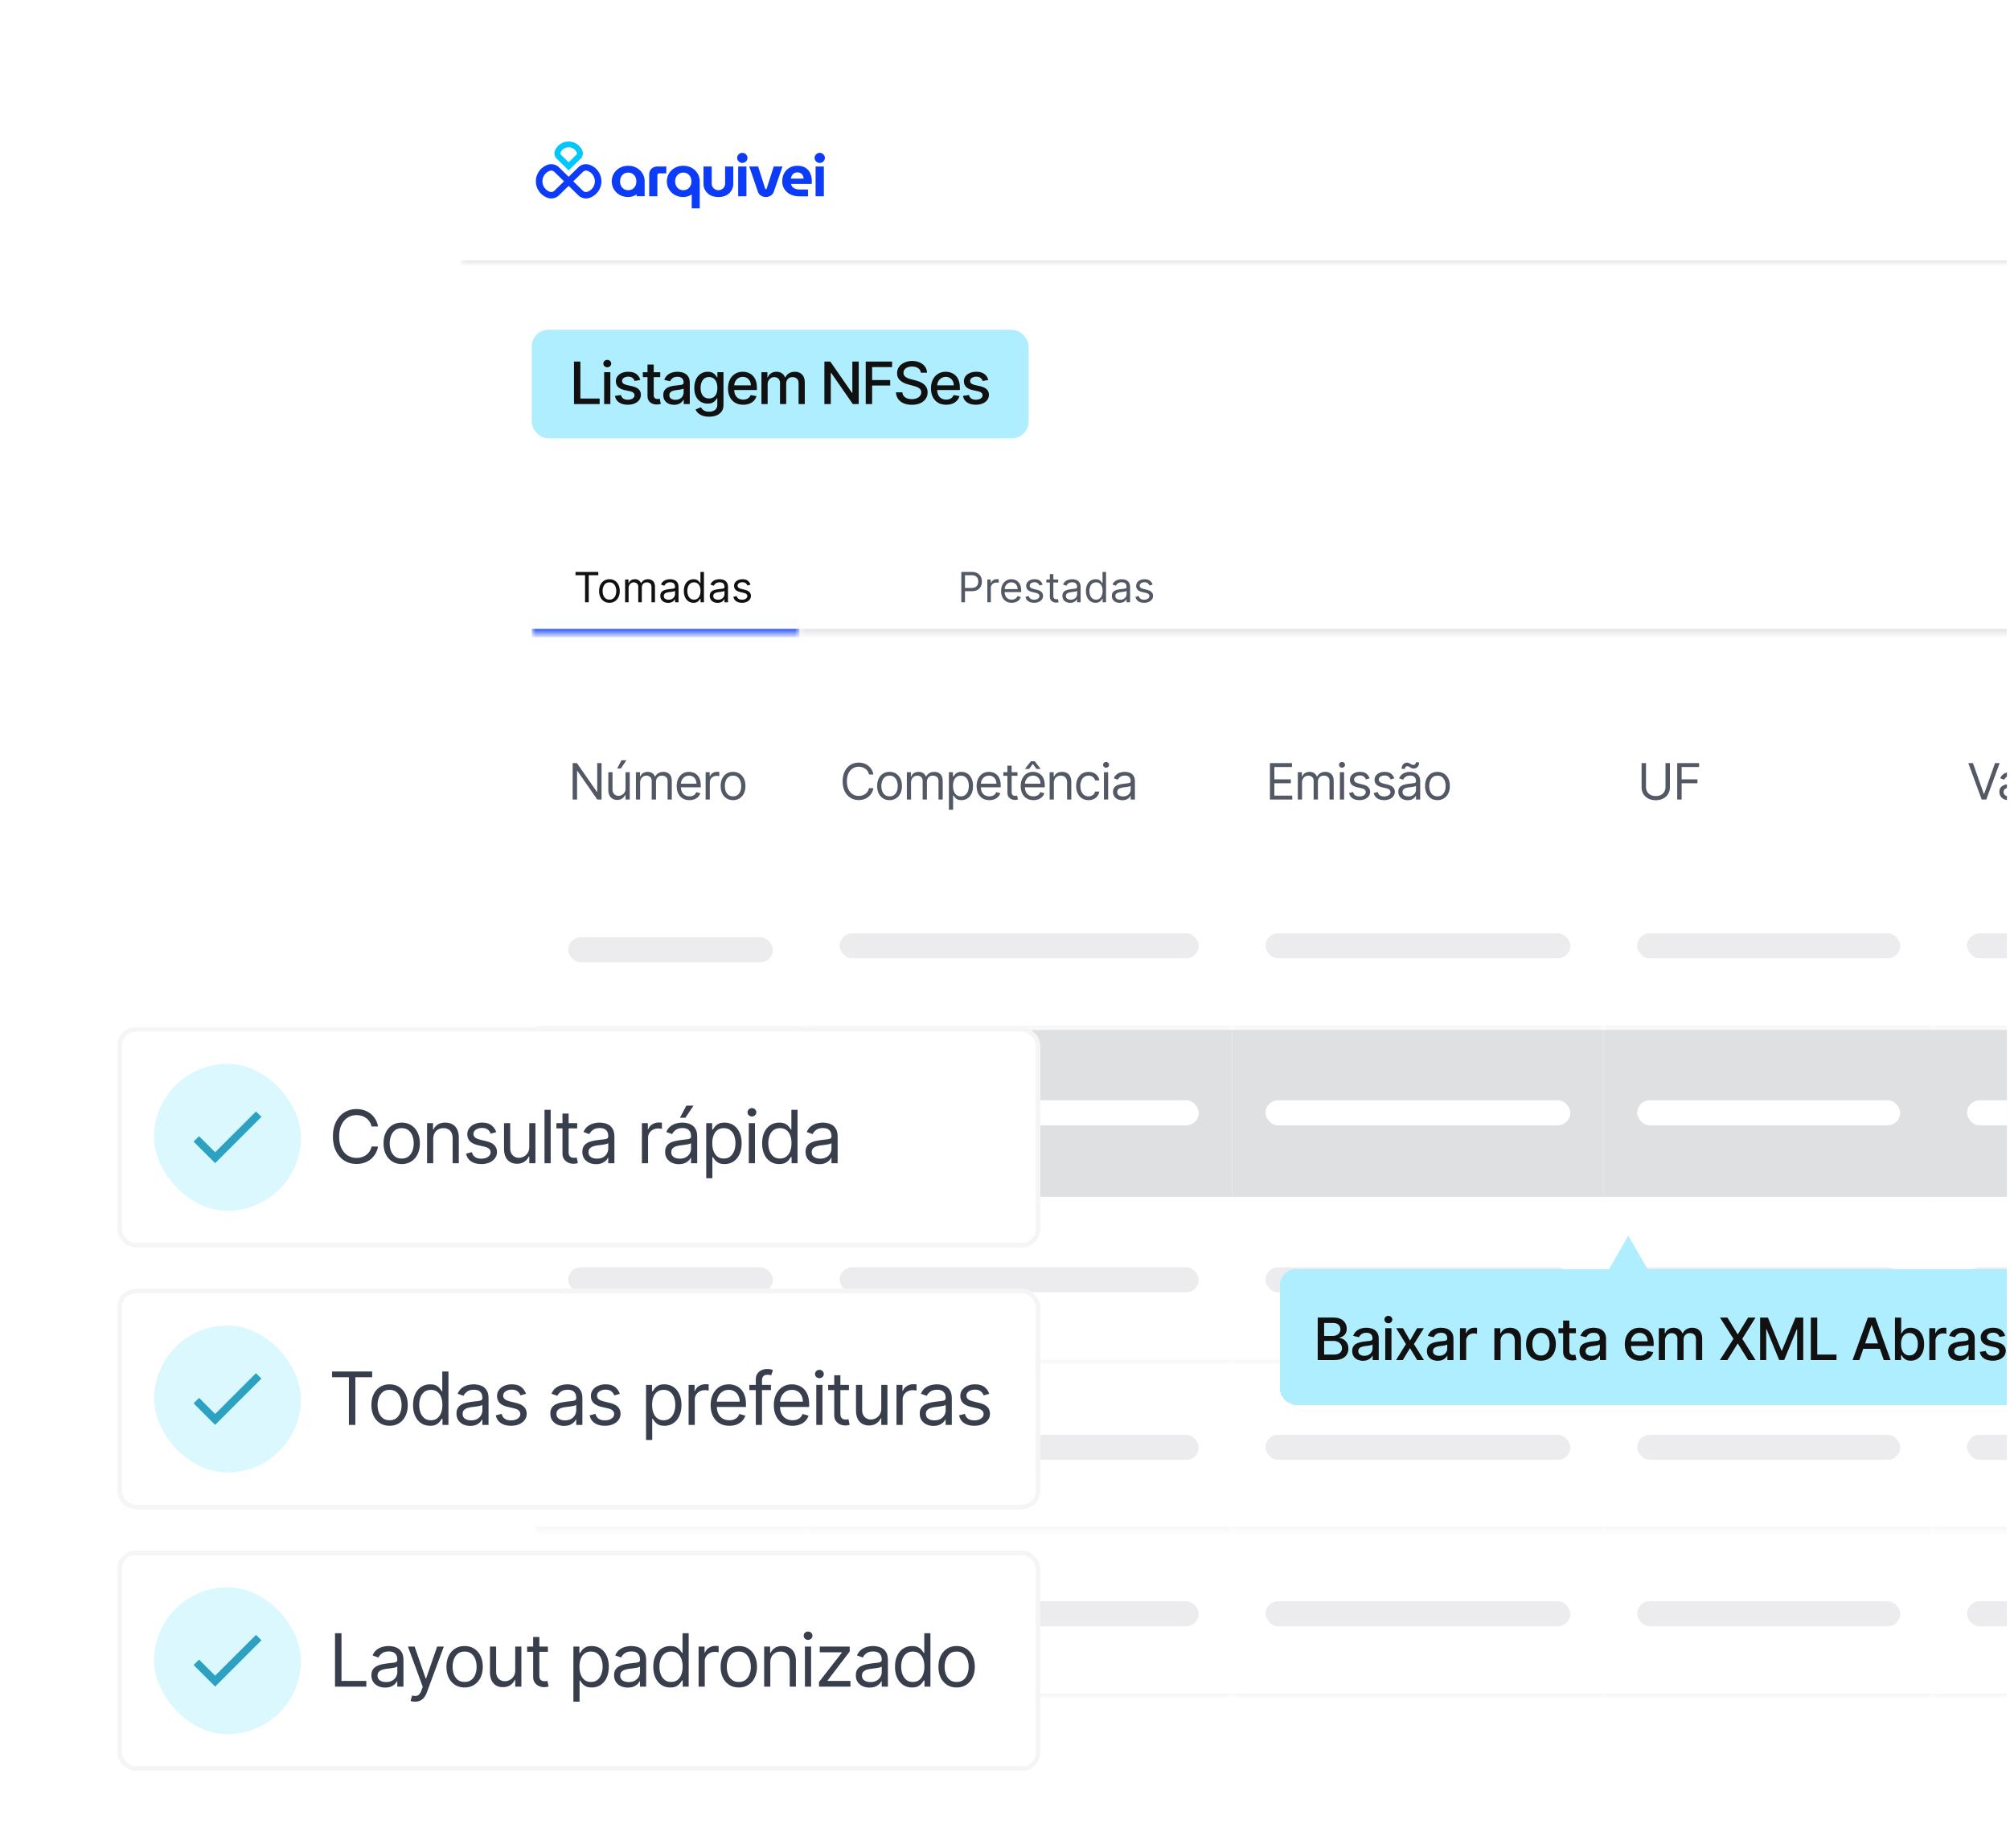 <svg xmlns="http://www.w3.org/2000/svg" width="349" height="321" fill="none"><g clip-path="url(#a)"><g filter="url(#b)"><g clip-path="url(#c)"><rect width="531" height="289" x="65.5" fill="#fff" rx="5.8"/><mask id="d" fill="#fff"><path d="M65.5 0h531.425v31.175H65.5V0z"/></mask><path fill="#DFE0E2" d="M596.925 30.74H65.5v.87h531.425v-.87z" mask="url(#d)"/><path fill="#0C3CF7" d="M98.22 19.594v-3.707c0-.46.134-.82.4-1.082.267-.26.635-.39 1.106-.39h1.464v1.188h-1.215a.33.33 0 0 0-.233.091.304.304 0 0 0-.1.234v3.666h-1.421zm-1.161-3.966a2.73 2.73 0 0 0-1.018-.975 2.942 2.942 0 0 0-1.463-.361c-.547 0-1.035.12-1.464.36-.43.241-.768.566-1.017.976-.25.41-.374.868-.374 1.376 0 .508.125.966.374 1.376.249.41.588.735 1.017.975.43.24.917.36 1.464.36a2.49 2.49 0 0 0 1.463-.467v.332h1.392v-2.514c-.002-.023 0-.043 0-.062 0-.508-.125-.967-.374-1.376zm-1.24 2.148c-.115.23-.278.413-.488.548a1.365 1.365 0 0 1-.753.203c-.29 0-.542-.067-.753-.203a1.35 1.35 0 0 1-.488-.548 1.712 1.712 0 0 1-.17-.772c0-.285.056-.542.17-.772.114-.23.277-.413.488-.549.21-.135.462-.202.753-.202.29 0 .541.067.753.202.21.136.373.319.488.549.113.23.17.487.17.772 0 .284-.057.542-.17.772zm10.804-2.148a2.73 2.73 0 0 0-1.017-.975 2.943 2.943 0 0 0-1.464-.361c-.546 0-1.034.12-1.464.36a2.73 2.73 0 0 0-1.017.976c-.249.41-.374.868-.374 1.376 0 .508.125.966.374 1.376.249.41.588.735 1.017.975.43.24.918.36 1.464.36.582 0 1.068-.188 1.463-.467v2.435h1.392v-4.679c0-.508-.125-.967-.374-1.376zm-1.24 2.148c-.115.23-.277.413-.488.548a1.364 1.364 0 0 1-.753.203 1.36 1.36 0 0 1-.752-.203 1.343 1.343 0 0 1-.488-.548 1.703 1.703 0 0 1-.171-.772 1.7 1.7 0 0 1 .171-.772 1.35 1.35 0 0 1 .488-.549 1.36 1.36 0 0 1 .752-.202c.291 0 .542.067.753.202.211.136.373.319.488.549.114.23.171.487.171.772 0 .284-.057.542-.171.772zm4.854 1.94c-.54 0-1.003-.105-1.391-.315a2.214 2.214 0 0 1-1.194-2.01v-2.977h1.423v2.976c0 .21.052.401.155.574a1.156 1.156 0 0 0 1.007.564 1.164 1.164 0 0 0 1.007-.564 1.09 1.09 0 0 0 .156-.574v-2.976h1.422v2.976a2.223 2.223 0 0 1-1.189 2.011c-.384.21-.849.315-1.396.315zm4.152-5.922a.87.87 0 0 1-.628-.259.832.832 0 0 1-.265-.614c0-.237.089-.442.265-.615a.868.868 0 0 1 .628-.259c.242 0 .452.087.628.26a.833.833 0 0 1 .265.614.833.833 0 0 1-.265.614.866.866 0 0 1-.628.26zm-.717 5.8v-5.18h1.433v5.18h-1.433zm4.806.122c-.311 0-.594-.082-.846-.244a1.266 1.266 0 0 1-.524-.64l-1.516-4.418h1.547l1.224 3.85a.156.156 0 0 0 .052.06.128.128 0 0 0 .073.021.156.156 0 0 0 .078-.02.091.091 0 0 0 .047-.061l1.236-3.85h1.515l-1.515 4.408c-.098.264-.272.48-.525.645a1.507 1.507 0 0 1-.846.249zm5.824-.122c-.603 0-1.127-.113-1.573-.34a2.552 2.552 0 0 1-1.038-.93 2.436 2.436 0 0 1-.369-1.32c0-.547.115-1.025.343-1.432.229-.406.54-.72.934-.944a2.67 2.67 0 0 1 1.339-.335c.595 0 1.078.122 1.448.365.37.244.642.571.815.98a3.48 3.48 0 0 1 .249 1.606 1.09 1.09 0 0 1-.031.208h-3.582c.056.21.151.386.286.528.135.142.304.249.508.32.204.072.435.107.691.107h1.474v1.189h-1.494v-.002zm-1.474-3.077h2.211a1.89 1.89 0 0 0-.073-.361 1.065 1.065 0 0 0-.145-.3.952.952 0 0 0-.509-.365 1.247 1.247 0 0 0-.364-.05c-.172 0-.327.03-.462.09a.986.986 0 0 0-.337.245 1.17 1.17 0 0 0-.213.345 1.76 1.76 0 0 0-.108.396zm5.004-2.723a.87.87 0 0 1-.628-.259.832.832 0 0 1-.265-.614c0-.237.089-.442.265-.615a.868.868 0 0 1 .628-.259c.243 0 .452.087.628.26a.829.829 0 0 1 .265.614.83.83 0 0 1-.265.614.864.864 0 0 1-.628.26zm-.716 5.8v-5.18h1.433v5.18h-1.433z"/><path fill="#00C8FF" d="M84.235 11.085c.631 0 1.191.37 1.426.944a.298.298 0 0 1-.073.322l-1.354 1.325-1.354-1.325a.3.3 0 0 1-.072-.322 1.532 1.532 0 0 1 1.427-.944zm0-1.002c-1.077 0-2 .652-2.377 1.573a1.282 1.282 0 0 0 .299 1.404l2.078 2.033s.897-.879 2.078-2.033c.376-.368.497-.922.299-1.404a2.561 2.561 0 0 0-2.377-1.572z"/><path fill="#0C3CF7" d="M81.213 19.964a1.91 1.91 0 0 1-.702-.133c-1.193-.468-1.964-1.584-1.964-2.841 0-1.259.771-2.374 1.964-2.842a1.927 1.927 0 0 1 2.05.415l1.674 1.64 1.675-1.64a1.927 1.927 0 0 1 2.049-.415c1.193.468 1.964 1.584 1.964 2.841 0 1.258-.771 2.374-1.964 2.842a1.927 1.927 0 0 1-2.05-.415l-1.674-1.64-1.675 1.64a1.926 1.926 0 0 1-1.347.548zm0-4.836a.77.77 0 0 0-.278.052 1.94 1.94 0 0 0-1.25 1.809c0 .8.491 1.51 1.25 1.809a.77.77 0 0 0 .82-.17l1.676-1.64-1.675-1.64a.78.78 0 0 0-.543-.22zm5.502 3.5a.77.77 0 0 0 .82.17 1.94 1.94 0 0 0 1.25-1.808c0-.801-.49-1.511-1.25-1.81a.772.772 0 0 0-.82.17l-1.675 1.64 1.675 1.639z"/><path fill="#fff" d="M77.826 79.75h292.9v15.7h-292.9z"/><mask id="e" fill="#fff"><path d="M77.826 82.65a2.9 2.9 0 0 1 2.9-2.9h40.7a2.9 2.9 0 0 1 2.9 2.9v12.8h-46.5v-12.8z"/></mask><path fill="#0C3CF7" d="M77.826 79.75h46.5-46.5zm46.5 16.425h-46.5v-1.45h46.5v1.45zm-46.5-.725v-15.7 15.7zm46.5-15.7v15.7-15.7z" mask="url(#e)"/><path fill="#111" d="M85.426 85.394v-.567h3.955v.567h-1.658V90.1h-.639v-4.706h-1.658zm5.89 4.788a1.73 1.73 0 0 1-.939-.254 1.732 1.732 0 0 1-.628-.714 2.412 2.412 0 0 1-.224-1.07c0-.413.075-.772.224-1.08a1.73 1.73 0 0 1 .628-.715c.27-.17.583-.255.94-.255s.67.085.937.255c.27.17.479.408.628.716.151.307.227.666.227 1.078 0 .409-.076.766-.227 1.071a1.702 1.702 0 0 1-.628.714 1.71 1.71 0 0 1-.937.255zm0-.545c.272 0 .495-.07.67-.209.175-.139.305-.322.39-.548a2.1 2.1 0 0 0 .125-.737c0-.264-.042-.51-.126-.739a1.245 1.245 0 0 0-.389-.553c-.175-.14-.398-.211-.67-.211-.27 0-.493.07-.668.211-.175.14-.305.325-.39.553a2.121 2.121 0 0 0-.125.74c0 .264.042.51.126.736.084.226.213.41.389.548.175.14.398.209.669.209zm2.72.463v-3.954h.587v.617h.052a.993.993 0 0 1 .399-.491c.183-.119.404-.178.662-.178.26 0 .478.06.65.178.176.116.312.28.41.491h.041a1.15 1.15 0 0 1 .456-.486 1.39 1.39 0 0 1 .729-.183c.353 0 .643.11.867.332.225.22.338.562.338 1.027V90.1h-.608v-2.647c0-.291-.08-.5-.24-.625a.886.886 0 0 0-.563-.188c-.278 0-.494.084-.646.252a.9.9 0 0 0-.23.633V90.1h-.617v-2.708a.711.711 0 0 0-.22-.544.784.784 0 0 0-.563-.208.833.833 0 0 0-.443.126.952.952 0 0 0-.33.35 1.033 1.033 0 0 0-.123.513V90.1h-.608zm7.465.093c-.25 0-.478-.047-.682-.142a1.179 1.179 0 0 1-.487-.414 1.17 1.17 0 0 1-.18-.66c0-.226.045-.41.134-.55a.947.947 0 0 1 .358-.335c.149-.08.314-.14.494-.18a6 6 0 0 1 .549-.098c.24-.031.435-.054.584-.07a.905.905 0 0 0 .33-.085c.07-.04.105-.108.105-.206v-.02c0-.254-.069-.452-.208-.592-.138-.141-.346-.211-.626-.211-.29 0-.517.063-.682.19a1.126 1.126 0 0 0-.348.407l-.576-.206c.102-.24.24-.427.411-.561.174-.136.363-.23.567-.284.206-.055.408-.082.607-.082.127 0 .273.016.438.046.167.03.327.09.482.183.156.093.285.233.388.42.103.187.155.438.155.752V90.1h-.608v-.535h-.031a1.07 1.07 0 0 1-.206.275 1.192 1.192 0 0 1-.383.25c-.16.069-.355.103-.585.103zm.093-.546c.24 0 .443-.047.608-.142a.964.964 0 0 0 .504-.836v-.556c-.026.03-.082.059-.17.085a2.89 2.89 0 0 1-.298.064 14.395 14.395 0 0 1-.582.077 2.32 2.32 0 0 0-.443.1.767.767 0 0 0-.33.204.52.52 0 0 0-.123.365c0 .212.078.371.234.48.158.106.358.159.6.159zm4.322.535c-.329 0-.62-.083-.873-.25a1.693 1.693 0 0 1-.592-.71c-.142-.307-.214-.67-.214-1.089 0-.415.072-.776.214-1.081a1.66 1.66 0 0 1 .595-.708c.254-.167.547-.25.88-.25.258 0 .461.043.611.129.151.084.266.18.345.288.08.107.143.194.187.263h.052v-1.947h.608V90.1h-.587v-.607h-.073a3.77 3.77 0 0 1-.19.272c-.082.109-.2.206-.353.291-.153.084-.356.127-.61.127zm.082-.545c.244 0 .45-.064.618-.19a1.2 1.2 0 0 0 .384-.534 2.21 2.21 0 0 0 .131-.79c0-.295-.043-.554-.128-.775a1.125 1.125 0 0 0-.382-.52 1.011 1.011 0 0 0-.623-.188c-.257 0-.472.066-.643.198-.17.13-.298.308-.384.533a2.122 2.122 0 0 0-.126.752c0 .281.043.537.129.767.087.228.216.41.386.546.172.134.384.2.638.2zm4.091.556c-.25 0-.478-.047-.682-.142a1.17 1.17 0 0 1-.486-.414 1.163 1.163 0 0 1-.181-.66c0-.226.045-.41.134-.55a.947.947 0 0 1 .358-.335c.149-.08.314-.14.494-.18a6 6 0 0 1 .549-.098c.24-.031.435-.054.584-.07a.905.905 0 0 0 .33-.085c.07-.04.105-.108.105-.206v-.02c0-.254-.069-.452-.208-.592-.138-.141-.346-.211-.626-.211-.29 0-.517.063-.682.19a1.126 1.126 0 0 0-.348.407l-.576-.206c.103-.24.24-.427.412-.561a1.55 1.55 0 0 1 .566-.284 2.35 2.35 0 0 1 .608-.082c.127 0 .272.016.437.046.167.03.327.09.482.183.156.093.285.233.388.42.103.187.155.438.155.752V90.1h-.608v-.535h-.031a1.047 1.047 0 0 1-.206.275 1.192 1.192 0 0 1-.383.25c-.16.069-.355.103-.585.103zm.093-.546c.24 0 .443-.047.608-.142a.967.967 0 0 0 .504-.836v-.556c-.025.03-.082.059-.17.085a2.833 2.833 0 0 1-.298.064 14.395 14.395 0 0 1-.582.077 2.32 2.32 0 0 0-.443.1.758.758 0 0 0-.329.204.515.515 0 0 0-.124.365c0 .212.078.371.234.48.158.106.358.159.6.159zm5.63-2.616-.546.155a1.003 1.003 0 0 0-.152-.266.736.736 0 0 0-.267-.216.977.977 0 0 0-.435-.085 1.04 1.04 0 0 0-.606.168c-.159.11-.239.25-.239.42 0 .15.055.27.165.357.11.088.281.16.515.219l.587.144c.353.086.617.217.79.394.173.175.26.4.26.677 0 .227-.065.43-.195.608a1.302 1.302 0 0 1-.541.422 1.976 1.976 0 0 1-.809.154c-.403 0-.737-.087-1.001-.262a1.164 1.164 0 0 1-.502-.767l.577-.145a.8.8 0 0 0 .311.48c.155.106.356.159.605.159.283 0 .508-.06.675-.18.168-.122.252-.268.252-.438a.46.46 0 0 0-.144-.345c-.096-.094-.244-.165-.443-.211l-.659-.154c-.362-.086-.628-.22-.798-.4a.968.968 0 0 1-.253-.682.98.98 0 0 1 .188-.592c.127-.172.3-.306.518-.404.22-.098.468-.147.747-.147.391 0 .698.086.921.258.225.171.385.398.479.68z"/><mask id="f" fill="#fff"><path d="M124.326 79.75h246.4v15.7h-246.4v-15.7z"/></mask><path fill="#DFE0E2" d="M370.726 94.725h-246.4v1.45h246.4v-1.45z" mask="url(#f)"/><path fill="#535865" d="M152.414 90.1v-5.273h1.781c.414 0 .752.075 1.015.224.264.148.46.348.587.6.127.252.19.534.19.845 0 .31-.063.593-.19.847a1.412 1.412 0 0 1-.582.607c-.263.15-.599.224-1.009.224h-1.277v-.566h1.256c.283 0 .511-.049.682-.147a.874.874 0 0 0 .374-.396c.079-.168.118-.358.118-.57 0-.21-.039-.4-.118-.566a.846.846 0 0 0-.376-.391c-.173-.096-.403-.144-.69-.144h-1.123V90.1h-.638zm4.52 0v-3.954h.587v.597h.041a.947.947 0 0 1 .391-.476c.189-.122.402-.183.639-.183a6.787 6.787 0 0 1 .319.01v.618a1.815 1.815 0 0 0-.142-.023 1.39 1.39 0 0 0-.229-.018c-.192 0-.364.04-.515.12a.887.887 0 0 0-.484.806V90.1h-.607zm4.235.083c-.381 0-.71-.085-.986-.253a1.689 1.689 0 0 1-.636-.71 2.418 2.418 0 0 1-.222-1.066c0-.405.074-.762.222-1.071a1.74 1.74 0 0 1 .623-.726c.268-.175.58-.263.937-.263.206 0 .409.034.61.103a1.5 1.5 0 0 1 .548.335c.165.153.297.355.394.607.098.253.147.563.147.932v.258h-3.048v-.525h2.43c0-.224-.044-.423-.134-.598a.999.999 0 0 0-.376-.414 1.049 1.049 0 0 0-.571-.152c-.242 0-.451.06-.628.18-.175.119-.31.273-.404.464a1.35 1.35 0 0 0-.142.612v.35c0 .3.051.552.154.76.105.206.25.363.436.471.185.106.4.16.646.16.159 0 .304-.023.432-.067a.93.93 0 0 0 .338-.206.933.933 0 0 0 .218-.345l.587.164c-.061.2-.165.375-.311.526-.146.15-.326.266-.541.35a2.003 2.003 0 0 1-.723.124zm5.363-3.152-.546.155a1.031 1.031 0 0 0-.152-.266.74.74 0 0 0-.268-.216.971.971 0 0 0-.435-.085c-.242 0-.444.056-.605.168-.16.11-.239.25-.239.42 0 .15.054.27.164.357.11.088.282.16.515.219l.587.144c.354.086.617.217.791.394.173.175.26.4.26.677 0 .227-.066.43-.196.608a1.302 1.302 0 0 1-.541.422 1.97 1.97 0 0 1-.808.154c-.403 0-.737-.087-1.002-.262a1.168 1.168 0 0 1-.502-.767l.577-.145a.801.801 0 0 0 .312.48c.154.106.356.159.605.159.283 0 .508-.06.674-.18.168-.122.252-.268.252-.438a.46.46 0 0 0-.144-.345c-.096-.094-.243-.165-.443-.211l-.659-.154c-.362-.086-.628-.22-.798-.4a.967.967 0 0 1-.252-.682.98.98 0 0 1 .188-.592c.127-.172.299-.306.517-.404a1.82 1.82 0 0 1 .747-.147c.391 0 .699.086.922.258.225.171.384.398.479.68zm2.706-.885v.514h-2.049v-.514h2.049zm-1.452-.948h.608v3.77c0 .17.025.3.074.385a.39.39 0 0 0 .196.17.788.788 0 0 0 .255.042c.067 0 .122-.004.165-.01.043-.01.077-.016.103-.021l.123.545a1.274 1.274 0 0 1-.453.072 1.22 1.22 0 0 1-.505-.11 1 1 0 0 1-.406-.337.964.964 0 0 1-.16-.572v-3.934zm3.53 4.995c-.251 0-.478-.047-.682-.142a1.166 1.166 0 0 1-.487-.414 1.17 1.17 0 0 1-.18-.66c0-.226.044-.41.134-.55a.944.944 0 0 1 .357-.335 1.9 1.9 0 0 1 .495-.18 5.98 5.98 0 0 1 .548-.098c.24-.031.435-.054.585-.07a.898.898 0 0 0 .329-.085c.07-.04.106-.108.106-.206v-.02c0-.254-.07-.452-.209-.592-.137-.141-.346-.211-.625-.211-.291 0-.518.063-.683.19-.165.127-.28.263-.347.407l-.577-.206c.103-.24.24-.427.412-.561a1.55 1.55 0 0 1 .566-.284c.206-.055.409-.082.608-.082.127 0 .273.016.438.046.166.03.327.09.481.183.156.093.286.233.389.42.103.187.154.438.154.752V90.1h-.607v-.535h-.031a1.07 1.07 0 0 1-.206.275 1.186 1.186 0 0 1-.384.25 1.473 1.473 0 0 1-.584.103zm.092-.546a1.2 1.2 0 0 0 .608-.142.96.96 0 0 0 .505-.836v-.556c-.026.03-.083.059-.17.085a2.913 2.913 0 0 1-.299.064 12.958 12.958 0 0 1-.582.077c-.158.02-.305.054-.443.1a.764.764 0 0 0-.329.204.515.515 0 0 0-.124.365c0 .212.078.371.235.48.157.106.357.159.599.159zm4.323.535c-.33 0-.621-.083-.873-.25a1.678 1.678 0 0 1-.592-.71c-.143-.307-.214-.67-.214-1.089 0-.415.071-.776.214-1.081.142-.306.34-.542.594-.708.254-.167.548-.25.881-.25.257 0 .461.043.61.129.151.084.266.18.345.288.081.107.143.194.188.263h.051v-1.947h.608V90.1h-.587v-.607h-.072a3.834 3.834 0 0 1-.191.272 1.11 1.11 0 0 1-.352.291c-.153.084-.356.127-.61.127zm.082-.545c.244 0 .45-.064.618-.19a1.19 1.19 0 0 0 .383-.534c.088-.228.132-.492.132-.79 0-.295-.043-.554-.129-.775a1.13 1.13 0 0 0-.381-.52 1.013 1.013 0 0 0-.623-.188c-.258 0-.472.066-.644.198a1.18 1.18 0 0 0-.383.533 2.121 2.121 0 0 0-.127.752c0 .281.043.537.129.767.088.228.216.41.386.546.172.134.385.2.639.2zm4.091.556c-.251 0-.478-.047-.682-.142a1.166 1.166 0 0 1-.487-.414 1.17 1.17 0 0 1-.18-.66c0-.226.044-.41.134-.55a.94.94 0 0 1 .358-.335c.149-.08.314-.14.494-.18a6.04 6.04 0 0 1 .548-.098c.241-.031.435-.054.585-.07a.892.892 0 0 0 .329-.085c.071-.04.106-.108.106-.206v-.02c0-.254-.07-.452-.209-.592-.137-.141-.346-.211-.625-.211-.29 0-.518.063-.683.19-.164.127-.28.263-.347.407l-.577-.206c.103-.24.24-.427.412-.561a1.55 1.55 0 0 1 .566-.284c.206-.055.409-.082.608-.082.127 0 .273.016.438.046.166.03.327.09.481.183.156.093.286.233.389.42.103.187.154.438.154.752V90.1h-.607v-.535h-.031a1.07 1.07 0 0 1-.206.275 1.186 1.186 0 0 1-.384.25 1.473 1.473 0 0 1-.584.103zm.093-.546c.24 0 .442-.047.607-.142a.96.96 0 0 0 .505-.836v-.556c-.026.03-.083.059-.17.085a2.856 2.856 0 0 1-.299.064 12.958 12.958 0 0 1-.582.077c-.158.02-.305.054-.442.1a.761.761 0 0 0-.33.204.52.52 0 0 0-.124.365c0 .212.079.371.235.48.158.106.358.159.6.159zm5.63-2.616-.546.155a1.031 1.031 0 0 0-.152-.266.74.74 0 0 0-.268-.216.971.971 0 0 0-.435-.085c-.242 0-.444.056-.605.168-.16.11-.239.25-.239.42 0 .15.054.27.164.357.11.088.282.16.515.219l.587.144c.354.086.617.217.791.394.173.175.26.4.26.677 0 .227-.066.43-.196.608a1.302 1.302 0 0 1-.541.422 1.97 1.97 0 0 1-.808.154c-.403 0-.737-.087-1.002-.262a1.168 1.168 0 0 1-.502-.767l.577-.145a.801.801 0 0 0 .312.48c.154.106.356.159.605.159.283 0 .508-.06.674-.18.168-.122.252-.268.252-.438a.46.46 0 0 0-.144-.345c-.096-.094-.243-.165-.443-.211l-.659-.154c-.362-.086-.628-.22-.798-.4a.967.967 0 0 1-.252-.682.98.98 0 0 1 .188-.592c.127-.172.299-.306.517-.404a1.82 1.82 0 0 1 .747-.147c.391 0 .699.086.922.258.225.171.384.398.479.68z"/><path fill="#fff" d="M78.365 106.357h47.125v29H78.365z"/><path fill="#535865" d="M89.95 118.03v6.327h-.742l-3.448-4.967h-.062v4.967h-.766v-6.327h.742l3.46 4.98h.062v-4.98h.754zm4.163 4.387v-2.805h.73v4.745h-.73v-.803h-.049a1.558 1.558 0 0 1-.519.615c-.235.167-.531.25-.89.25a1.59 1.59 0 0 1-.79-.194 1.363 1.363 0 0 1-.544-.594c-.132-.265-.198-.6-.198-1.004v-3.015h.729v2.966c0 .346.097.622.29.828a.986.986 0 0 0 .748.309c.181 0 .366-.047.553-.139.19-.093.348-.235.476-.427.13-.191.195-.435.195-.732zm-1.458-3.448.754-1.433h.853l-.964 1.433h-.643zm3.262 5.388v-4.745h.704v.741h.062c.1-.253.259-.45.48-.59a1.43 1.43 0 0 1 .793-.213c.313 0 .574.071.782.213.21.14.374.337.49.59h.05a1.38 1.38 0 0 1 .547-.583c.243-.147.535-.22.875-.22.424 0 .771.133 1.041.399.27.263.404.674.404 1.232v3.176h-.729v-3.176c0-.35-.095-.6-.287-.75a1.061 1.061 0 0 0-.677-.226c-.333 0-.592.101-.775.303-.183.2-.275.453-.275.76v3.089h-.742v-3.25a.854.854 0 0 0-.262-.652.944.944 0 0 0-.677-.25 1 1 0 0 0-.531.152c-.163.1-.295.241-.396.42a1.24 1.24 0 0 0-.148.615v2.965h-.729zm9.29.099c-.457 0-.852-.101-1.183-.302a2.032 2.032 0 0 1-.763-.853c-.177-.367-.266-.793-.266-1.279 0-.486.089-.915.266-1.285.179-.373.428-.664.747-.872.322-.21.697-.315 1.125-.315.247 0 .491.041.732.124.241.082.461.216.658.401.198.184.356.427.473.73.117.302.176.675.176 1.118v.309h-3.658v-.63h2.917c0-.268-.054-.507-.161-.717a1.213 1.213 0 0 0-1.137-.68c-.29 0-.542.072-.754.216-.21.143-.372.328-.485.557-.113.228-.17.473-.17.735v.42c0 .358.062.662.186.911.125.248.299.436.522.566.222.127.481.191.775.191.192 0 .365-.026.519-.08.157-.056.292-.138.405-.247.113-.111.201-.249.263-.414l.704.198a1.565 1.565 0 0 1-.374.63 1.82 1.82 0 0 1-.649.42 2.402 2.402 0 0 1-.868.148zm2.813-.099v-4.745h.705v.717h.049a1.14 1.14 0 0 1 .47-.572c.226-.146.482-.219.766-.219a8.422 8.422 0 0 1 .383.012v.742a1.67 1.67 0 0 0-.17-.028 1.605 1.605 0 0 0-.275-.022 1.3 1.3 0 0 0-.618.145 1.065 1.065 0 0 0-.581.967v3.003h-.729zm4.76.099c-.429 0-.805-.102-1.128-.306a2.075 2.075 0 0 1-.754-.855c-.179-.367-.269-.795-.269-1.286 0-.494.09-.925.269-1.294.181-.369.433-.655.754-.859a2.067 2.067 0 0 1 1.128-.306c.428 0 .803.102 1.124.306.324.204.575.49.754.859.181.369.272.8.272 1.294 0 .491-.091.919-.272 1.286a2.04 2.04 0 0 1-.754.855 2.051 2.051 0 0 1-1.124.306zm0-.655c.325 0 .593-.083.803-.25.21-.167.365-.386.466-.658.101-.272.152-.566.152-.884a2.54 2.54 0 0 0-.152-.886 1.497 1.497 0 0 0-.466-.665c-.21-.168-.478-.253-.803-.253-.326 0-.594.085-.804.253-.21.169-.365.391-.466.665a2.54 2.54 0 0 0-.152.886c0 .318.051.612.152.884s.256.491.466.658c.21.167.478.25.804.25z"/><mask id="g" fill="#fff"><path d="M78.365 135.357h47.125v29H78.365v-29z"/></mask><path fill="#F5F5F5" d="M125.49 163.632H78.365v1.45h47.125v-1.45z" mask="url(#g)"/><rect width="35.525" height="4.35" x="84.166" y="148.279" fill="#DFE0E2" fill-opacity=".6" rx="2.175"/><path fill="#DFE0E2" d="M78.365 164.357h47.125v29H78.365z"/><rect width="35.525" height="4.35" x="84.166" y="176.584" fill="#fff" rx="2.175"/><mask id="h" fill="#fff"><path d="M78.365 193.357h47.125v29H78.365v-29z"/></mask><path fill="#fff" d="M78.365 193.357h47.125v29H78.365v-29z"/><path fill="#F5F5F5" d="M125.49 221.632H78.365v1.45h47.125v-1.45z" mask="url(#h)"/><rect width="35.525" height="4.35" x="84.166" y="205.584" fill="#DFE0E2" fill-opacity=".6" rx="2.175"/><mask id="i" fill="#fff"><path d="M78.365 222.357h47.125v29H78.365v-29z"/></mask><path fill="#fff" d="M78.365 222.357h47.125v29H78.365v-29z"/><path fill="#F5F5F5" d="M125.49 250.632H78.365v1.45h47.125v-1.45z" mask="url(#i)"/><rect width="35.525" height="4.35" x="84.166" y="234.584" fill="#DFE0E2" fill-opacity=".6" rx="2.175"/><mask id="j" fill="#fff"><path d="M78.365 251.357h47.125v29H78.365v-29z"/></mask><path fill="#F5F5F5" d="M125.49 279.632H78.365v1.45h47.125v-1.45z" mask="url(#j)"/><rect width="35.525" height="4.35" x="84.166" y="263.584" fill="#DFE0E2" fill-opacity=".6" rx="2.175"/><path fill="#fff" d="M78.365 280.357h47.125v29H78.365zm47.125-174h73.95v29h-73.95z"/><path fill="#535865" d="M137.149 120.007h-.767a1.584 1.584 0 0 0-.645-1.001 1.75 1.75 0 0 0-.529-.259 2.092 2.092 0 0 0-.605-.087c-.383 0-.73.097-1.041.291-.309.193-.555.479-.739.856-.181.377-.271.839-.271 1.387s.09 1.01.271 1.387c.184.377.43.662.739.856.311.193.658.29 1.041.29.21 0 .412-.029.605-.086.194-.058.37-.143.529-.257a1.625 1.625 0 0 0 .645-1.004h.767a2.56 2.56 0 0 1-.315.868 2.366 2.366 0 0 1-1.332 1.057c-.28.093-.58.139-.899.139-.54 0-1.02-.132-1.44-.396a2.708 2.708 0 0 1-.991-1.124c-.241-.486-.362-1.063-.362-1.73 0-.668.121-1.244.362-1.73s.571-.861.991-1.125c.42-.264.9-.395 1.44-.395.319 0 .619.046.899.139.282.092.537.228.763.407.227.178.416.394.569.649.152.254.257.543.315.868zm2.806 4.449c-.429 0-.805-.102-1.128-.306a2.082 2.082 0 0 1-.754-.855c-.179-.367-.269-.795-.269-1.286 0-.494.09-.925.269-1.294a2.08 2.08 0 0 1 .754-.859 2.067 2.067 0 0 1 1.128-.306c.428 0 .803.102 1.124.306.324.204.575.49.754.859.181.369.272.8.272 1.294 0 .491-.091.919-.272 1.286a2.04 2.04 0 0 1-.754.855 2.051 2.051 0 0 1-1.124.306zm0-.655c.325 0 .593-.083.803-.25.21-.167.366-.386.467-.658.1-.272.151-.566.151-.884 0-.317-.051-.612-.151-.886a1.5 1.5 0 0 0-.467-.665c-.21-.168-.478-.253-.803-.253-.326 0-.593.085-.803.253a1.491 1.491 0 0 0-.467.665 2.54 2.54 0 0 0-.151.886c0 .318.05.612.151.884.101.272.256.491.467.658.21.167.477.25.803.25zm3.002.556v-4.745h.704v.741h.062c.099-.253.259-.45.479-.59.22-.142.485-.213.794-.213.313 0 .574.071.782.213.21.14.374.337.491.59h.049c.122-.245.304-.439.547-.583.243-.147.535-.22.875-.22.424 0 .771.133 1.041.399.27.263.404.674.404 1.232v3.176h-.729v-3.176c0-.35-.095-.6-.287-.75a1.061 1.061 0 0 0-.677-.226c-.333 0-.592.101-.775.303-.183.2-.275.453-.275.76v3.089h-.741v-3.25a.854.854 0 0 0-.263-.652.945.945 0 0 0-.677-.25 1 1 0 0 0-.531.152c-.163.1-.295.241-.396.42a1.25 1.25 0 0 0-.148.615v2.965h-.729zm7.301 1.78v-6.525h.704v.754h.086c.054-.083.128-.188.223-.315.097-.13.235-.245.414-.346.181-.103.426-.155.735-.155.4 0 .752.1 1.057.3.305.2.543.483.713.849.171.367.257.8.257 1.298 0 .503-.086.938-.257 1.307-.17.367-.407.651-.71.853a1.864 1.864 0 0 1-1.047.299c-.305 0-.549-.05-.733-.151a1.358 1.358 0 0 1-.423-.349 4.726 4.726 0 0 1-.229-.328h-.061v2.509h-.729zm.716-4.152c0 .358.053.674.158.948.105.272.258.485.46.64.202.152.449.228.742.228.305 0 .559-.08.763-.241.206-.162.36-.381.463-.655a2.57 2.57 0 0 0 .158-.92c0-.334-.052-.635-.155-.902a1.397 1.397 0 0 0-.46-.64c-.204-.159-.46-.238-.769-.238-.297 0-.546.075-.748.226a1.35 1.35 0 0 0-.457.624 2.56 2.56 0 0 0-.155.93zm6.314 2.471c-.457 0-.852-.101-1.184-.302a2.046 2.046 0 0 1-.763-.853c-.177-.367-.265-.793-.265-1.279 0-.486.088-.915.265-1.285.18-.373.429-.664.748-.872.321-.21.696-.315 1.125-.315.247 0 .491.041.732.124.241.082.46.216.658.401.198.184.355.427.473.73.117.302.176.675.176 1.118v.309h-3.658v-.63h2.916c0-.268-.053-.507-.16-.717a1.215 1.215 0 0 0-1.137-.68c-.291 0-.542.072-.754.216-.21.143-.372.328-.485.557a1.62 1.62 0 0 0-.17.735v.42c0 .358.062.662.185.911.126.248.3.436.522.566.223.127.481.191.776.191.191 0 .364-.026.519-.08a1.13 1.13 0 0 0 .405-.247c.113-.111.2-.249.262-.414l.705.198a1.576 1.576 0 0 1-.374.63 1.83 1.83 0 0 1-.649.42 2.406 2.406 0 0 1-.868.148zm4.877-4.844v.618h-2.46v-.618h2.46zm-1.743-1.137h.729v4.523c0 .206.03.36.09.463.062.101.14.169.235.204.096.033.198.05.305.05.081 0 .147-.004.198-.013l.124-.024.148.655a1.463 1.463 0 0 1-.207.055 1.498 1.498 0 0 1-.337.031 1.46 1.46 0 0 1-.605-.133 1.191 1.191 0 0 1-.488-.404c-.128-.182-.192-.41-.192-.686v-4.721zm4.517 5.981c-.457 0-.852-.101-1.183-.302a2.032 2.032 0 0 1-.763-.853c-.177-.367-.266-.793-.266-1.279 0-.486.089-.915.266-1.285.179-.373.428-.664.747-.872a2.01 2.01 0 0 1 1.125-.315c.247 0 .491.041.732.124.241.082.46.216.658.401.198.184.355.427.473.73.117.302.176.675.176 1.118v.309h-3.658v-.63h2.916c0-.268-.053-.507-.16-.717a1.22 1.22 0 0 0-.451-.498 1.27 1.27 0 0 0-.686-.182c-.291 0-.542.072-.754.216-.21.143-.372.328-.485.557-.113.228-.17.473-.17.735v.42c0 .358.062.662.185.911.126.248.3.436.523.566.222.127.48.191.775.191.192 0 .365-.026.519-.08.157-.056.291-.138.405-.247.113-.111.201-.249.262-.414l.705.198a1.565 1.565 0 0 1-.374.63 1.82 1.82 0 0 1-.649.42 2.402 2.402 0 0 1-.868.148zm.531-5.412-.642-.866-.643.866h-.692v-.05l1.001-1.285h.667l1.001 1.285v.05h-.692zm3.011 2.459v2.854h-.729v-4.745h.704v.741h.062c.111-.241.28-.434.507-.58.226-.149.519-.223.877-.223.322 0 .603.066.844.198.241.13.428.327.562.593.134.264.201.597.201 1.001v3.015h-.729v-2.965c0-.373-.097-.664-.291-.872-.193-.21-.459-.315-.797-.315-.232 0-.441.051-.624.152a1.08 1.08 0 0 0-.429.441 1.463 1.463 0 0 0-.158.705zm6.027 2.953c-.445 0-.828-.105-1.149-.315a2.047 2.047 0 0 1-.742-.868 2.943 2.943 0 0 1-.259-1.264c0-.482.088-.907.265-1.276.18-.37.429-.66.748-.868.321-.21.696-.315 1.125-.315.333 0 .634.062.902.186.268.123.487.296.658.519.171.222.277.482.318.778h-.729a1.133 1.133 0 0 0-.371-.575c-.189-.168-.445-.253-.766-.253a1.28 1.28 0 0 0-.748.223 1.443 1.443 0 0 0-.497.621 2.302 2.302 0 0 0-.176.936c0 .366.058.686.173.957.117.272.282.483.494.634.214.15.466.225.754.225.19 0 .362-.033.516-.099a1.05 1.05 0 0 0 .621-.729h.729a1.682 1.682 0 0 1-.945 1.289 2.074 2.074 0 0 1-.921.194zm2.671-.099v-4.745h.729v4.745h-.729zm.371-5.536a.518.518 0 0 1-.368-.145.466.466 0 0 1-.151-.349c0-.136.05-.253.151-.349a.52.52 0 0 1 .368-.146c.142 0 .263.049.364.146a.461.461 0 0 1 .155.349.463.463 0 0 1-.155.349.506.506 0 0 1-.364.145zm2.829 5.648c-.301 0-.574-.057-.819-.17a1.412 1.412 0 0 1-.584-.498 1.404 1.404 0 0 1-.216-.791c0-.271.054-.492.161-.661.107-.171.25-.305.429-.401.179-.097.377-.169.593-.217.219-.049.438-.088.658-.117.289-.037.523-.065.702-.083.181-.021.313-.055.395-.102.085-.048.127-.13.127-.248v-.024c0-.305-.084-.542-.25-.711-.165-.169-.415-.253-.751-.253-.348 0-.621.076-.819.228a1.352 1.352 0 0 0-.417.489l-.692-.248c.124-.288.288-.512.494-.673.208-.163.435-.276.68-.34.247-.066.49-.099.729-.099.153 0 .328.019.525.056.2.035.393.108.578.219.188.111.343.279.467.504.123.224.185.525.185.902v3.126h-.729v-.642h-.037c-.05.103-.132.213-.247.33a1.416 1.416 0 0 1-.461.3 1.777 1.777 0 0 1-.701.124zm.111-.655c.289 0 .532-.057.729-.17a1.163 1.163 0 0 0 .606-1.004v-.668c-.031.037-.099.071-.204.102a3.46 3.46 0 0 1-.358.078c-.134.02-.265.039-.393.055l-.306.037a2.786 2.786 0 0 0-.531.121.904.904 0 0 0-.395.244.62.62 0 0 0-.149.438c0 .254.094.445.281.575.19.128.43.192.72.192z"/><mask id="k" fill="#fff"><path d="M125.49 135.357h73.95v29h-73.95v-29z"/></mask><path fill="#F5F5F5" d="M199.44 163.632h-73.95v1.45h73.95v-1.45z" mask="url(#k)"/><rect width="62.35" height="4.35" x="131.291" y="147.584" fill="#DFE0E2" fill-opacity=".6" rx="2.175"/><path fill="#DFE0E2" d="M125.49 164.357h73.95v29h-73.95z"/><rect width="62.35" height="4.35" x="131.291" y="176.584" fill="#fff" rx="2.175"/><mask id="l" fill="#fff"><path d="M125.49 193.357h73.95v29h-73.95v-29z"/></mask><path fill="#fff" d="M125.49 193.357h73.95v29h-73.95v-29z"/><path fill="#F5F5F5" d="M199.44 221.632h-73.95v1.45h73.95v-1.45z" mask="url(#l)"/><rect width="62.35" height="4.35" x="131.291" y="205.583" fill="#DFE0E2" fill-opacity=".6" rx="2.175"/><mask id="m" fill="#fff"><path d="M125.49 222.357h73.95v29h-73.95v-29z"/></mask><path fill="#fff" d="M125.49 222.357h73.95v29h-73.95v-29z"/><path fill="#F5F5F5" d="M199.44 250.632h-73.95v1.45h73.95v-1.45z" mask="url(#m)"/><rect width="62.35" height="4.35" x="131.291" y="234.682" fill="#DFE0E2" fill-opacity=".6" rx="2.175"/><mask id="n" fill="#fff"><path d="M125.49 251.357h73.95v29h-73.95v-29z"/></mask><path fill="#F5F5F5" d="M199.44 279.632h-73.95v1.45h73.95v-1.45z" mask="url(#n)"/><rect width="62.35" height="4.35" x="131.291" y="263.584" fill="#DFE0E2" fill-opacity=".6" rx="2.175"/><path fill="#fff" d="M125.49 280.357h73.95v29h-73.95zm73.949-174h64.525v29h-64.525z"/><path fill="#535865" d="M206.006 124.357v-6.327h3.819v.68h-3.052v2.138h2.854v.679h-2.854v2.151h3.101v.679h-3.868zm4.84 0v-4.745h.705v.741h.061c.099-.253.259-.45.479-.59.221-.142.485-.213.794-.213.313 0 .574.071.782.213.21.14.374.337.491.59h.05c.121-.245.303-.439.546-.583.243-.147.535-.22.875-.22.424 0 .771.133 1.041.399.27.263.405.674.405 1.232v3.176h-.73v-3.176c0-.35-.095-.6-.287-.75a1.058 1.058 0 0 0-.676-.226c-.334 0-.593.101-.776.303-.183.2-.275.453-.275.76v3.089h-.741v-3.25a.854.854 0 0 0-.263-.652.945.945 0 0 0-.677-.25 1 1 0 0 0-.531.152c-.163.1-.294.241-.395.42a1.239 1.239 0 0 0-.149.615v2.965h-.729zm7.301 0v-4.745h.729v4.745h-.729zm.37-5.536a.516.516 0 0 1-.367-.145.467.467 0 0 1-.152-.349c0-.136.051-.253.152-.349a.517.517 0 0 1 .367-.146c.143 0 .264.049.365.146a.46.46 0 0 1 .154.349.462.462 0 0 1-.154.349.506.506 0 0 1-.365.145zm4.795 1.854-.655.185a1.225 1.225 0 0 0-.183-.318.883.883 0 0 0-.321-.26 1.166 1.166 0 0 0-.522-.102c-.29 0-.532.067-.726.201-.192.132-.287.3-.287.504 0 .181.065.324.197.429.132.105.338.193.618.263l.705.173c.424.103.74.26.948.473.208.21.312.481.312.812a1.2 1.2 0 0 1-.235.729c-.154.214-.37.383-.648.507a2.386 2.386 0 0 1-.971.185c-.484 0-.884-.105-1.201-.315-.318-.21-.518-.517-.603-.921l.692-.173c.066.256.191.447.374.575.185.128.427.192.726.192.34 0 .61-.072.81-.217.201-.146.302-.321.302-.525a.549.549 0 0 0-.173-.414c-.115-.113-.292-.198-.531-.253l-.791-.186c-.435-.102-.754-.262-.958-.478a1.162 1.162 0 0 1-.303-.819c0-.268.076-.505.226-.711.152-.206.359-.367.621-.485.264-.117.562-.176.896-.176.47 0 .838.103 1.106.309.27.206.461.478.575.816zm4.284 0-.655.185a1.221 1.221 0 0 0-.182-.318.886.886 0 0 0-.322-.26 1.163 1.163 0 0 0-.522-.102c-.29 0-.532.067-.726.201-.191.132-.287.3-.287.504 0 .181.066.324.198.429.132.105.338.193.618.263l.704.173c.424.103.74.26.948.473.209.21.313.481.313.812 0 .272-.079.515-.235.729a1.567 1.567 0 0 1-.649.507 2.378 2.378 0 0 1-.97.185c-.484 0-.885-.105-1.202-.315-.317-.21-.518-.517-.602-.921l.692-.173c.066.256.19.447.373.575.186.128.428.192.726.192.34 0 .61-.072.81-.217.202-.146.303-.321.303-.525a.552.552 0 0 0-.173-.414c-.116-.113-.293-.198-.532-.253l-.791-.186c-.434-.102-.753-.262-.957-.478a1.162 1.162 0 0 1-.303-.819c0-.268.075-.505.225-.711.153-.206.36-.367.621-.485a2.19 2.19 0 0 1 .896-.176c.47 0 .839.103 1.106.309.27.206.462.478.575.816zm2.32 3.794c-.301 0-.574-.057-.819-.17a1.406 1.406 0 0 1-.584-.498 1.404 1.404 0 0 1-.216-.791c0-.271.053-.492.16-.661.107-.171.251-.305.43-.401.179-.097.377-.169.593-.217.218-.049.438-.088.658-.117.288-.037.522-.065.701-.083.182-.021.313-.055.396-.102.084-.048.126-.13.126-.248v-.024c0-.305-.083-.542-.25-.711-.165-.169-.415-.253-.751-.253-.348 0-.621.076-.818.228a1.352 1.352 0 0 0-.417.489l-.692-.248c.123-.288.288-.512.494-.673.208-.163.434-.276.68-.34.247-.066.49-.099.729-.099.152 0 .327.019.525.056.2.035.392.108.578.219.187.111.343.279.466.504.124.224.186.525.186.902v3.126h-.73v-.642h-.037a1.25 1.25 0 0 1-.247.33 1.411 1.411 0 0 1-.46.3 1.78 1.78 0 0 1-.701.124zm.111-.655c.288 0 .531-.057.729-.17a1.163 1.163 0 0 0 .605-1.004v-.668c-.03.037-.098.071-.204.102a3.404 3.404 0 0 1-.358.078c-.134.02-.265.039-.392.055l-.306.037c-.19.025-.367.065-.532.121a.915.915 0 0 0-.395.244c-.099.107-.148.253-.148.438 0 .254.093.445.281.575.189.128.429.192.72.192zm-.593-4.77-.569-.025c0-.315.09-.573.269-.773a.868.868 0 0 1 .67-.302c.118 0 .222.02.312.061.091.04.177.085.26.136.082.052.167.098.253.139.089.04.189.059.3.059a.379.379 0 0 0 .296-.136.483.483 0 0 0 .124-.334l.556.05c0 .321-.09.577-.272.766a.878.878 0 0 1-.667.284.912.912 0 0 1-.352-.058 1.477 1.477 0 0 1-.247-.139 1.606 1.606 0 0 0-.229-.136.634.634 0 0 0-.297-.062.367.367 0 0 0-.293.139.499.499 0 0 0-.114.331zm5.654 5.412c-.428 0-.804-.102-1.128-.306a2.072 2.072 0 0 1-.753-.855c-.18-.367-.269-.795-.269-1.286 0-.494.089-.925.269-1.294.181-.369.432-.655.753-.859.324-.204.7-.306 1.128-.306.429 0 .803.102 1.125.306.323.204.574.49.754.859.181.369.271.8.271 1.294 0 .491-.09.919-.271 1.286-.18.366-.431.652-.754.855a2.055 2.055 0 0 1-1.125.306zm0-.655c.326 0 .593-.083.803-.25a1.47 1.47 0 0 0 .467-.658c.101-.272.151-.566.151-.884 0-.317-.05-.612-.151-.886a1.491 1.491 0 0 0-.467-.665c-.21-.168-.477-.253-.803-.253-.325 0-.593.085-.803.253a1.5 1.5 0 0 0-.467.665 2.54 2.54 0 0 0-.151.886c0 .318.05.612.151.884.101.272.257.491.467.658.21.167.478.25.803.25z"/><mask id="o" fill="#fff"><path d="M199.439 135.357h64.525v29h-64.525v-29z"/></mask><path fill="#F5F5F5" d="M263.964 163.632h-64.525v1.45h64.525v-1.45z" mask="url(#o)"/><rect width="52.925" height="4.35" x="205.238" y="147.583" fill="#DFE0E2" fill-opacity=".6" rx="2.175"/><path fill="#DFE0E2" d="M199.439 164.357h64.525v29h-64.525z"/><rect width="52.925" height="4.35" x="205.238" y="176.584" fill="#fff" rx="2.175"/><mask id="p" fill="#fff"><path d="M199.439 193.357h64.525v29h-64.525v-29z"/></mask><path fill="#fff" d="M199.439 193.357h64.525v29h-64.525v-29z"/><path fill="#F5F5F5" d="M263.964 221.632h-64.525v1.45h64.525v-1.45z" mask="url(#p)"/><rect width="52.925" height="4.35" x="205.238" y="205.583" fill="#DFE0E2" fill-opacity=".6" rx="2.175"/><mask id="q" fill="#fff"><path d="M199.439 222.357h64.525v29h-64.525v-29z"/></mask><path fill="#fff" d="M199.439 222.357h64.525v29h-64.525v-29z"/><path fill="#F5F5F5" d="M263.964 250.632h-64.525v1.45h64.525v-1.45z" mask="url(#q)"/><rect width="52.925" height="4.35" x="205.238" y="234.683" fill="#DFE0E2" fill-opacity=".6" rx="2.175"/><mask id="r" fill="#fff"><path d="M199.439 251.357h64.525v29h-64.525v-29z"/></mask><path fill="#F5F5F5" d="M263.964 279.632h-64.525v1.45h64.525v-1.45z" mask="url(#r)"/><rect width="52.925" height="4.35" x="205.238" y="263.584" fill="#DFE0E2" fill-opacity=".6" rx="2.175"/><path fill="#fff" d="M199.439 280.357h64.525v29h-64.525zm64.526-174h57.275v29h-57.275z"/><path fill="#535865" d="M274.684 118.03h.766v4.189c0 .433-.102.819-.306 1.159a2.132 2.132 0 0 1-.855.8c-.369.194-.802.291-1.298.291s-.929-.097-1.298-.291a2.153 2.153 0 0 1-.858-.8 2.225 2.225 0 0 1-.303-1.159v-4.189h.766v4.128c0 .309.068.584.204.825.136.239.329.427.581.565.253.136.556.204.908.204s.655-.068.908-.204c.254-.138.447-.326.581-.565a1.65 1.65 0 0 0 .204-.825v-4.128zm2.035 6.327v-6.327h3.794v.68h-3.027v2.138h2.743v.679h-2.743v2.83h-.767z"/><mask id="s" fill="#fff"><path d="M263.965 135.357h57.275v29h-57.275v-29z"/></mask><path fill="#F5F5F5" d="M321.24 163.632h-57.275v1.45h57.275v-1.45z" mask="url(#s)"/><rect width="45.675" height="4.35" x="269.766" y="147.583" fill="#DFE0E2" fill-opacity=".6" rx="2.175"/><path fill="#DFE0E2" d="M263.965 164.357h57.275v29h-57.275z"/><rect width="45.675" height="4.35" x="269.766" y="176.584" fill="#fff" rx="2.175"/><mask id="t" fill="#fff"><path d="M263.965 193.357h57.275v29h-57.275v-29z"/></mask><path fill="#fff" d="M263.965 193.357h57.275v29h-57.275v-29z"/><path fill="#F5F5F5" d="M321.24 221.632h-57.275v1.45h57.275v-1.45z" mask="url(#t)"/><rect width="45.675" height="4.35" x="269.766" y="205.583" fill="#DFE0E2" fill-opacity=".6" rx="2.175"/><mask id="u" fill="#fff"><path d="M263.965 222.357h57.275v29h-57.275v-29z"/></mask><path fill="#fff" d="M263.965 222.357h57.275v29h-57.275v-29z"/><path fill="#F5F5F5" d="M321.24 250.632h-57.275v1.45h57.275v-1.45z" mask="url(#u)"/><rect width="45.675" height="4.35" x="269.766" y="234.683" fill="#DFE0E2" fill-opacity=".6" rx="2.175"/><mask id="v" fill="#fff"><path d="M263.965 251.357h57.275v29h-57.275v-29z"/></mask><path fill="#F5F5F5" d="M321.24 279.632h-57.275v1.45h57.275v-1.45z" mask="url(#v)"/><rect width="45.675" height="4.35" x="269.766" y="263.584" fill="#DFE0E2" fill-opacity=".6" rx="2.175"/><path fill="#fff" d="M263.965 280.357h57.275v29h-57.275zm57.275-174h50.025v29H321.24z"/><path fill="#535865" d="m328.067 118.03 1.878 5.326h.074l1.879-5.326h.803l-2.323 6.327h-.791l-2.324-6.327h.804zm6.214 6.439c-.3 0-.573-.057-.818-.17a1.4 1.4 0 0 1-.584-.498 1.396 1.396 0 0 1-.217-.791c0-.271.054-.492.161-.661.107-.171.25-.305.429-.401a2.28 2.28 0 0 1 .594-.217c.218-.049.437-.088.658-.117.288-.037.522-.065.701-.083.181-.021.313-.055.396-.102.084-.048.126-.13.126-.248v-.024c0-.305-.083-.542-.25-.711-.165-.169-.415-.253-.751-.253-.348 0-.621.076-.819.228a1.372 1.372 0 0 0-.417.489l-.692-.248a1.67 1.67 0 0 1 .495-.673c.208-.163.434-.276.679-.34.248-.066.491-.099.729-.099.153 0 .328.019.526.056.199.035.392.108.577.219.188.111.343.279.467.504.124.224.185.525.185.902v3.126h-.729v-.642h-.037a1.272 1.272 0 0 1-.247.33 1.411 1.411 0 0 1-.46.3 1.785 1.785 0 0 1-.702.124zm.112-.655c.288 0 .531-.057.729-.17.199-.114.35-.26.451-.439.103-.179.154-.368.154-.565v-.668c-.031.037-.099.071-.204.102a3.46 3.46 0 0 1-.358.078c-.134.02-.265.039-.392.055l-.306.037c-.19.025-.367.065-.532.121a.915.915 0 0 0-.395.244c-.099.107-.148.253-.148.438 0 .254.093.445.281.575.189.128.429.192.72.192zm3.862-5.784v6.327h-.729v-6.327h.729zm3.002 6.426c-.428 0-.804-.102-1.127-.306a2.075 2.075 0 0 1-.754-.855c-.179-.367-.269-.795-.269-1.286 0-.494.09-.925.269-1.294.181-.369.433-.655.754-.859a2.066 2.066 0 0 1 1.127-.306c.429 0 .804.102 1.125.306.323.204.575.49.754.859.181.369.272.8.272 1.294 0 .491-.091.919-.272 1.286a2.047 2.047 0 0 1-.754.855 2.052 2.052 0 0 1-1.125.306zm0-.655c.326 0 .594-.083.804-.25.21-.167.365-.386.466-.658.101-.272.152-.566.152-.884a2.54 2.54 0 0 0-.152-.886 1.497 1.497 0 0 0-.466-.665c-.21-.168-.478-.253-.804-.253-.325 0-.593.085-.803.253-.21.169-.365.391-.466.665a2.54 2.54 0 0 0-.152.886c0 .318.051.612.152.884s.256.491.466.658c.21.167.478.25.803.25zm3.003.556v-4.745h.704v.717h.05c.086-.235.243-.426.469-.572.227-.146.482-.219.766-.219a8.279 8.279 0 0 1 .383.012v.742a1.632 1.632 0 0 0-.169-.028 1.621 1.621 0 0 0-.275-.022 1.3 1.3 0 0 0-.618.145 1.064 1.064 0 0 0-.581.967v3.003h-.729z"/><mask id="w" fill="#fff"><path d="M321.24 135.357h50.025v29H321.24v-29z"/></mask><path fill="#F5F5F5" d="M371.265 163.632H321.24v1.45h50.025v-1.45z" mask="url(#w)"/><rect width="38.425" height="4.35" x="327.041" y="147.584" fill="#DFE0E2" fill-opacity=".6" rx="2.175"/><path fill="#DFE0E2" d="M321.24 164.357h50.025v29H321.24z"/><rect width="38.425" height="4.35" x="327.041" y="176.584" fill="#fff" rx="2.175"/><mask id="x" fill="#fff"><path d="M321.24 193.357h50.025v29H321.24v-29z"/></mask><path fill="#fff" d="M321.24 193.357h50.025v29H321.24v-29z"/><path fill="#F5F5F5" d="M371.265 221.632H321.24v1.45h50.025v-1.45z" mask="url(#x)"/><rect width="38.425" height="4.35" x="327.041" y="205.583" fill="#DFE0E2" fill-opacity=".6" rx="2.175"/><mask id="y" fill="#fff"><path d="M321.24 222.357h50.025v29H321.24v-29z"/></mask><path fill="#fff" d="M321.24 222.357h50.025v29H321.24v-29z"/><path fill="#F5F5F5" d="M371.265 250.632H321.24v1.45h50.025v-1.45z" mask="url(#y)"/><rect width="38.425" height="4.35" x="327.041" y="234.682" fill="#DFE0E2" fill-opacity=".6" rx="2.175"/><mask id="z" fill="#fff"><path d="M321.24 251.357h50.025v29H321.24v-29z"/></mask><path fill="#F5F5F5" d="M371.265 279.632H321.24v1.45h50.025v-1.45z" mask="url(#z)"/><rect width="38.425" height="4.35" x="327.041" y="263.584" fill="#DFE0E2" fill-opacity=".6" rx="2.175"/><path fill="#fff" d="M321.24 280.357h50.025v29H321.24z"/><rect width="86.275" height="18.85" x="77.826" y="42.775" fill="#AFEEFF" rx="2.9"/><path fill="#111" d="M85.163 55.675v-7.382h1.113v6.423h3.345v.959h-4.458zm5.236 0v-5.536h1.078v5.536h-1.078zm.544-6.39a.685.685 0 0 1-.483-.188.61.61 0 0 1-.198-.454.6.6 0 0 1 .198-.454.678.678 0 0 1 .484-.191c.187 0 .347.063.479.19a.597.597 0 0 1 .202.455.604.604 0 0 1-.202.454.672.672 0 0 1-.48.187zm5.727 2.205-.977.173a1.156 1.156 0 0 0-.195-.356.963.963 0 0 0-.353-.278 1.279 1.279 0 0 0-.559-.108c-.305 0-.56.068-.764.205-.204.135-.306.31-.306.523a.55.55 0 0 0 .205.447c.137.113.358.205.663.277l.88.202c.51.118.889.3 1.139.544.25.246.375.564.375.956 0 .331-.097.627-.289.886a1.89 1.89 0 0 1-.796.606c-.34.147-.732.22-1.179.22-.62 0-1.126-.132-1.517-.397-.392-.266-.632-.645-.721-1.135l1.041-.159a.997.997 0 0 0 .4.617c.202.137.466.205.79.205.353 0 .635-.073.847-.22.211-.149.317-.33.317-.544a.565.565 0 0 0-.195-.436c-.127-.118-.323-.207-.587-.267l-.937-.205c-.517-.118-.899-.306-1.146-.563-.245-.257-.368-.582-.368-.976 0-.327.091-.613.274-.858a1.79 1.79 0 0 1 .757-.573c.322-.14.69-.21 1.106-.21.599 0 1.07.13 1.413.39.344.257.571.602.681 1.034zm3.471-1.351v.865h-3.024v-.865h3.024zm-2.213-1.327h1.078v5.238c0 .209.03.366.093.472a.488.488 0 0 0 .242.212c.1.036.21.054.328.054.086 0 .162-.006.227-.018.065-.012.115-.021.151-.029l.195.89a2.113 2.113 0 0 1-.7.115 1.898 1.898 0 0 1-.792-.15 1.361 1.361 0 0 1-.595-.49c-.151-.221-.227-.5-.227-.833v-5.46zm4.61 6.986c-.351 0-.668-.065-.951-.195a1.596 1.596 0 0 1-.674-.573c-.164-.25-.245-.556-.245-.92 0-.312.06-.569.18-.77a1.33 1.33 0 0 1 .486-.48c.205-.118.433-.207.685-.267.253-.06.51-.105.772-.137l.807-.093c.207-.027.357-.069.451-.127.093-.057.14-.15.14-.28v-.026c0-.315-.089-.559-.267-.732-.175-.173-.437-.26-.785-.26-.363 0-.649.081-.858.242-.207.159-.35.336-.429.53l-1.013-.23c.12-.337.296-.608.526-.815.233-.21.501-.36.804-.454.303-.096.621-.144.955-.144.221 0 .456.026.703.079.25.05.483.144.699.281.219.137.398.333.537.588.14.252.209.58.209.984v3.676h-1.052v-.757h-.043c-.07.14-.175.276-.314.411a1.657 1.657 0 0 1-.537.335 2.087 2.087 0 0 1-.786.134zm.235-.866c.298 0 .552-.058.764-.176a1.23 1.23 0 0 0 .656-1.078v-.713a.565.565 0 0 1-.224.108 3.51 3.51 0 0 1-.371.083 42.37 42.37 0 0 1-.407.06l-.332.044c-.209.026-.4.071-.573.134a.978.978 0 0 0-.411.27.675.675 0 0 0-.151.461c0 .267.098.469.295.606.197.134.448.201.754.201zm5.848 2.934c-.44 0-.818-.057-1.135-.172a2.205 2.205 0 0 1-.772-.458 1.937 1.937 0 0 1-.447-.624l.927-.382c.065.106.151.218.259.335.111.12.26.223.447.307.19.084.434.126.732.126.408 0 .746-.1 1.013-.3.266-.196.4-.511.4-.944v-1.088h-.069a2.432 2.432 0 0 1-.281.393c-.12.144-.286.269-.497.375-.212.105-.487.158-.826.158-.437 0-.831-.102-1.182-.306a2.176 2.176 0 0 1-.829-.912c-.202-.404-.303-.9-.303-1.489 0-.588.1-1.093.3-1.514a2.28 2.28 0 0 1 .829-.966c.35-.226.748-.338 1.193-.338.343 0 .621.057.832.173.212.112.376.245.494.396.12.151.213.285.278.4h.079v-.897h1.056v5.659c0 .475-.111.866-.332 1.171a1.95 1.95 0 0 1-.897.678c-.375.146-.798.22-1.269.22zm-.011-3.168c.31 0 .572-.072.786-.216a1.35 1.35 0 0 0 .49-.627c.113-.274.17-.602.17-.984 0-.373-.056-.7-.166-.984a1.465 1.465 0 0 0-.487-.663c-.214-.161-.478-.242-.793-.242-.324 0-.594.084-.811.252a1.527 1.527 0 0 0-.49.678 2.696 2.696 0 0 0-.162.959c0 .363.055.681.166.955.11.274.274.488.49.642.219.153.488.23.807.23zm5.934 1.089c-.545 0-1.015-.117-1.409-.35a2.37 2.37 0 0 1-.908-.991c-.212-.428-.317-.929-.317-1.503 0-.567.105-1.067.317-1.5.214-.432.512-.77.894-1.012.384-.243.834-.364 1.348-.364.312 0 .615.051.908.155.293.103.556.265.789.486.233.221.417.508.552.862.134.35.202.777.202 1.28v.381h-4.401v-.807h3.345a1.59 1.59 0 0 0-.173-.753 1.314 1.314 0 0 0-1.215-.714c-.303 0-.567.074-.793.223a1.49 1.49 0 0 0-.519.577 1.67 1.67 0 0 0-.18.768v.63c0 .37.065.685.194.945.133.26.316.458.552.595.235.134.51.202.825.202.204 0 .391-.03.559-.087a1.155 1.155 0 0 0 .717-.703l1.02.184c-.081.3-.228.563-.439.79-.21.223-.473.397-.79.522a2.957 2.957 0 0 1-1.078.184zm3.165-.112v-5.536h1.035v.9h.068c.116-.304.304-.542.566-.713a1.67 1.67 0 0 1 .941-.26c.37 0 .68.087.93.26.252.173.439.411.559.714h.057c.133-.296.343-.531.631-.707.288-.177.632-.266 1.031-.266.502 0 .912.157 1.229.472.32.315.479.79.479 1.423v3.713h-1.077v-3.612c0-.374-.102-.646-.307-.814a1.113 1.113 0 0 0-.731-.253c-.351 0-.624.109-.819.325-.194.214-.291.489-.291.825v3.529h-1.075v-3.68c0-.3-.093-.542-.281-.724-.187-.183-.431-.275-.731-.275-.205 0-.393.055-.566.163a1.19 1.19 0 0 0-.415.443c-.103.19-.155.41-.155.66v3.413h-1.078zm16.89-7.382v7.382h-1.024l-3.752-5.414h-.069v5.414h-1.113v-7.382h1.03l3.756 5.421h.069v-5.42h1.103zm1.218 7.382v-7.382h4.578v.959h-3.464v2.25h3.136v.954h-3.136v3.219h-1.114zm9.568-5.443a1.054 1.054 0 0 0-.476-.793c-.279-.19-.63-.284-1.052-.284a1.96 1.96 0 0 0-.786.144 1.214 1.214 0 0 0-.516.39.92.92 0 0 0-.18.558.82.82 0 0 0 .123.454c.084.127.193.234.328.32.137.085.283.156.439.213.157.056.307.101.451.137l.721.188a5.5 5.5 0 0 1 .724.234c.248.099.477.228.689.39.211.16.382.36.512.598.132.238.198.522.198.854 0 .418-.108.79-.325 1.114-.213.324-.525.58-.933.767-.406.188-.898.282-1.474.282-.553 0-1.031-.088-1.435-.264a2.205 2.205 0 0 1-.948-.746 2.165 2.165 0 0 1-.378-1.153h1.117c.022.267.108.489.26.667.153.175.349.306.587.393.24.084.504.126.789.126.315 0 .595-.05.84-.148.248-.1.442-.24.584-.418a.99.99 0 0 0 .213-.63.774.774 0 0 0-.188-.538 1.375 1.375 0 0 0-.501-.346 4.869 4.869 0 0 0-.71-.241l-.872-.238c-.591-.161-1.06-.398-1.406-.71-.343-.313-.515-.726-.515-1.24 0-.426.115-.797.346-1.114.231-.317.543-.564.937-.739a3.21 3.21 0 0 1 1.334-.267c.5 0 .94.088 1.323.263.384.176.687.417.908.725.221.305.336.656.346 1.052h-1.074zm4.399 5.555c-.545 0-1.015-.117-1.409-.35a2.37 2.37 0 0 1-.908-.991c-.212-.428-.317-.929-.317-1.503 0-.567.105-1.067.317-1.5.214-.432.512-.77.894-1.012.384-.243.833-.364 1.348-.364.312 0 .615.051.908.155.293.103.556.265.789.486.233.221.417.508.552.862.134.35.202.777.202 1.28v.381h-4.401v-.807h3.345a1.59 1.59 0 0 0-.173-.753 1.314 1.314 0 0 0-1.215-.714c-.303 0-.567.074-.793.223a1.49 1.49 0 0 0-.519.577 1.67 1.67 0 0 0-.18.768v.63c0 .37.065.685.194.945.132.26.316.458.552.595.235.134.51.202.825.202.204 0 .391-.03.559-.087a1.155 1.155 0 0 0 .717-.703l1.02.184c-.082.3-.228.563-.44.79a2.131 2.131 0 0 1-.789.522 2.957 2.957 0 0 1-1.078.184zm7.314-4.297-.977.173a1.156 1.156 0 0 0-.194-.356.97.97 0 0 0-.354-.278 1.277 1.277 0 0 0-.558-.108c-.305 0-.56.068-.764.205-.205.135-.307.31-.307.523 0 .185.069.334.206.447.137.113.358.205.663.277l.879.202c.51.118.889.3 1.139.544.25.246.375.564.375.956 0 .331-.096.627-.288.886-.19.258-.455.46-.797.606-.339.147-.731.22-1.178.22-.62 0-1.126-.132-1.518-.397-.391-.266-.632-.645-.721-1.135l1.042-.159a.997.997 0 0 0 .4.617c.202.137.465.205.789.205.354 0 .636-.073.847-.22.212-.149.318-.33.318-.544a.565.565 0 0 0-.195-.436c-.127-.118-.323-.207-.587-.267l-.938-.205c-.516-.118-.898-.306-1.146-.563-.245-.257-.367-.582-.367-.976a1.4 1.4 0 0 1 .273-.858c.183-.245.435-.436.757-.573.322-.14.691-.21 1.107-.21.598 0 1.069.13 1.413.39.343.257.571.602.681 1.034z"/><g filter="url(#A)"><rect width="136.6" height="23.6" x="201.887" y="200.1" fill="#AFEEFF" rx="2.9" shape-rendering="crispEdges"/><path fill="#111" d="M208.498 215.9v-7.382h2.704c.524 0 .957.087 1.301.26.344.17.601.402.771.695.171.291.256.619.256.984 0 .308-.056.568-.169.779a1.4 1.4 0 0 1-.454.505 2.013 2.013 0 0 1-.62.274v.072c.245.012.484.091.717.238a1.7 1.7 0 0 1 .584.616c.154.267.231.591.231.973 0 .377-.089.716-.267 1.017-.176.298-.447.534-.815.71-.367.173-.837.259-1.409.259h-2.83zm1.114-.955h1.608c.533 0 .915-.103 1.146-.31a.997.997 0 0 0 .346-.775c0-.233-.059-.447-.177-.642a1.26 1.26 0 0 0-.504-.464 1.612 1.612 0 0 0-.772-.174h-1.647v2.365zm0-3.233h1.492c.25 0 .475-.048.674-.144.202-.096.362-.231.48-.404.12-.175.18-.382.18-.62 0-.305-.107-.561-.321-.768-.214-.206-.542-.31-.984-.31h-1.521v2.246zm6.748 4.311a2.26 2.26 0 0 1-.952-.195 1.605 1.605 0 0 1-.674-.573c-.163-.25-.245-.556-.245-.919 0-.313.06-.57.18-.772a1.34 1.34 0 0 1 .487-.479 2.52 2.52 0 0 1 .685-.267c.252-.06.509-.105.771-.137l.807-.093c.207-.027.357-.069.451-.126.094-.058.141-.152.141-.282v-.025c0-.315-.089-.559-.267-.732-.176-.173-.437-.259-.786-.259-.363 0-.649.08-.858.241a1.31 1.31 0 0 0-.429.53l-1.013-.23c.121-.337.296-.608.527-.815.233-.209.501-.36.804-.454.302-.096.621-.144.955-.144.221 0 .455.026.703.079.249.05.483.144.699.281.218.137.397.333.537.588.139.252.209.58.209.984v3.676h-1.053v-.757h-.043c-.07.14-.174.277-.313.411-.14.135-.319.246-.537.335a2.084 2.084 0 0 1-.786.134zm.234-.865c.298 0 .553-.059.764-.177.214-.118.376-.272.487-.461a1.2 1.2 0 0 0 .169-.617v-.713a.57.57 0 0 1-.223.108 3.5 3.5 0 0 1-.372.083l-.407.061-.331.043a2.683 2.683 0 0 0-.574.134.975.975 0 0 0-.41.27.674.674 0 0 0-.152.461c0 .267.099.469.296.606.197.134.448.202.753.202zm3.629.742v-5.536h1.078v5.536h-1.078zm.544-6.39a.687.687 0 0 1-.483-.188.61.61 0 0 1-.198-.454c0-.178.066-.329.198-.454a.677.677 0 0 1 .483-.191c.188 0 .347.063.48.191a.598.598 0 0 1 .201.454.605.605 0 0 1-.201.454.675.675 0 0 1-.48.188zm2.53.854 1.221 2.155 1.233-2.155h1.179l-1.727 2.768 1.741 2.768h-1.178l-1.248-2.069-1.243 2.069h-1.182l1.723-2.768-1.702-2.768h1.183zm6.036 5.659c-.351 0-.668-.065-.951-.195a1.593 1.593 0 0 1-.674-.573c-.164-.25-.246-.556-.246-.919 0-.313.061-.57.181-.772.12-.201.282-.361.486-.479.205-.118.433-.207.685-.267.252-.06.51-.105.771-.137l.808-.093c.206-.027.357-.069.45-.126.094-.058.141-.152.141-.282v-.025c0-.315-.089-.559-.267-.732-.175-.173-.437-.259-.786-.259-.362 0-.648.08-.857.241-.207.159-.35.336-.429.53l-1.013-.23c.12-.337.295-.608.526-.815.233-.209.501-.36.804-.454.303-.096.621-.144.955-.144.221 0 .455.026.703.079.25.05.483.144.699.281.219.137.398.333.537.588.14.252.209.58.209.984v3.676h-1.052v-.757h-.043c-.07.14-.175.277-.314.411a1.652 1.652 0 0 1-.537.335 2.084 2.084 0 0 1-.786.134zm.234-.865c.298 0 .553-.059.765-.177.213-.118.376-.272.486-.461a1.2 1.2 0 0 0 .17-.617v-.713a.577.577 0 0 1-.224.108 3.534 3.534 0 0 1-.371.083l-.407.061-.332.043c-.209.027-.4.071-.573.134a.972.972 0 0 0-.411.27.674.674 0 0 0-.151.461c0 .267.098.469.295.606.197.134.448.202.753.202zm3.629.742v-5.536h1.042v.879h.058c.1-.298.278-.532.533-.703.257-.173.548-.259.872-.259a4.35 4.35 0 0 1 .458.025v1.031a2.022 2.022 0 0 0-.231-.04 2.305 2.305 0 0 0-.331-.025c-.255 0-.482.054-.681.162a1.2 1.2 0 0 0-.642 1.085v3.381h-1.078zm7.051-3.287v3.287h-1.078v-5.536h1.034v.901h.069c.127-.293.327-.529.598-.707.274-.177.619-.266 1.035-.266.377 0 .707.079.991.238.283.156.503.389.659.699.157.31.235.693.235 1.15v3.521h-1.078v-3.392c0-.401-.105-.714-.314-.94-.209-.229-.496-.343-.861-.343-.25 0-.472.054-.667.162a1.175 1.175 0 0 0-.458.476 1.58 1.58 0 0 0-.165.75zm7.016 3.399c-.519 0-.972-.119-1.359-.357a2.41 2.41 0 0 1-.901-.998c-.214-.428-.321-.928-.321-1.5 0-.574.107-1.076.321-1.506a2.39 2.39 0 0 1 .901-1.002c.387-.238.84-.357 1.359-.357s.972.119 1.358.357c.387.237.688.571.902 1.002.213.43.32.932.32 1.506 0 .572-.107 1.072-.32 1.5-.214.427-.515.76-.902.998-.386.238-.839.357-1.358.357zm.003-.905c.337 0 .615-.089.836-.267.222-.177.385-.414.491-.71.108-.295.162-.621.162-.976a2.82 2.82 0 0 0-.162-.974 1.58 1.58 0 0 0-.491-.717c-.221-.18-.499-.27-.836-.27-.339 0-.62.09-.843.27-.221.18-.386.419-.494.717-.106.296-.159.62-.159.974 0 .355.053.681.159.976.108.296.273.533.494.71.223.178.504.267.843.267zm6.06-4.743v.865h-3.024v-.865h3.024zm-2.213-1.327h1.078v5.238c0 .209.031.366.094.472a.486.486 0 0 0 .241.212c.101.036.21.054.328.054.087 0 .162-.006.227-.018l.151-.028.195.89a2.107 2.107 0 0 1-.699.115 1.888 1.888 0 0 1-.793-.151 1.367 1.367 0 0 1-.595-.49c-.151-.221-.227-.499-.227-.833v-5.461zm4.712 6.986a2.26 2.26 0 0 1-.952-.195 1.605 1.605 0 0 1-.674-.573c-.163-.25-.245-.556-.245-.919 0-.313.06-.57.181-.772.12-.201.282-.361.486-.479.204-.118.433-.207.685-.267.252-.06.509-.105.771-.137l.808-.093c.206-.027.357-.069.45-.126.094-.058.141-.152.141-.282v-.025c0-.315-.089-.559-.267-.732-.175-.173-.437-.259-.786-.259-.362 0-.648.08-.857.241-.207.159-.35.336-.429.53l-1.013-.23c.12-.337.295-.608.526-.815.233-.209.501-.36.804-.454.303-.096.621-.144.955-.144.221 0 .455.026.703.079.25.05.483.144.699.281.219.137.398.333.537.588.139.252.209.58.209.984v3.676h-1.052v-.757h-.044c-.069.14-.174.277-.313.411-.14.135-.319.246-.537.335a2.084 2.084 0 0 1-.786.134zm.234-.865c.298 0 .553-.059.764-.177a1.24 1.24 0 0 0 .487-.461 1.2 1.2 0 0 0 .169-.617v-.713a.563.563 0 0 1-.223.108 3.534 3.534 0 0 1-.371.083l-.408.061-.331.043c-.209.027-.4.071-.573.134a.972.972 0 0 0-.411.27.674.674 0 0 0-.152.461c0 .267.099.469.296.606.197.134.448.202.753.202zm8.397.854c-.546 0-1.015-.117-1.409-.35a2.37 2.37 0 0 1-.909-.991c-.211-.428-.317-.929-.317-1.503 0-.567.106-1.067.317-1.499.214-.433.512-.771.894-1.013.385-.243.834-.364 1.348-.364.313 0 .615.051.909.155.293.103.556.265.789.486.233.221.417.508.551.862.135.351.202.777.202 1.279v.382h-4.401v-.807h3.345a1.59 1.59 0 0 0-.173-.753 1.304 1.304 0 0 0-.486-.523 1.366 1.366 0 0 0-.729-.191c-.302 0-.567.074-.793.223a1.51 1.51 0 0 0-.519.577 1.67 1.67 0 0 0-.18.768v.631c0 .37.065.685.195.944.132.26.316.458.551.595.236.134.511.202.826.202.204 0 .39-.029.558-.087a1.16 1.16 0 0 0 .718-.703l1.02.184c-.082.3-.229.564-.44.789a2.126 2.126 0 0 1-.789.523 2.946 2.946 0 0 1-1.078.184zm3.266-.112v-5.536h1.035v.901h.068c.116-.305.304-.543.566-.714.262-.173.576-.259.941-.259.37 0 .68.086.93.259.252.173.439.411.559.714h.057c.133-.296.343-.531.631-.707.288-.177.632-.266 1.031-.266.502 0 .912.157 1.229.472.32.315.479.789.479 1.424v3.712h-1.077v-3.611c0-.375-.102-.647-.307-.815a1.114 1.114 0 0 0-.731-.252c-.351 0-.624.108-.819.324-.194.214-.291.489-.291.825v3.529h-1.075v-3.68c0-.3-.093-.542-.281-.724-.187-.183-.431-.274-.731-.274-.205 0-.393.054-.566.162a1.19 1.19 0 0 0-.415.443c-.103.19-.155.41-.155.66v3.413h-1.078zm11.91-7.382 1.766 2.887h.057l1.767-2.887h1.29l-2.3 3.691 2.314 3.691h-1.297l-1.774-2.847h-.057l-1.774 2.847h-1.297l2.353-3.691-2.339-3.691h1.291zm5.68 0h1.352l2.35 5.739h.086l2.35-5.739h1.352v7.382h-1.06v-5.342h-.068l-2.177 5.331h-.88l-2.177-5.334h-.068v5.345h-1.06v-7.382zm8.805 7.382v-7.382h1.114v6.423h3.345v.959h-4.459zm8.43 0h-1.182l2.656-7.382h1.287l2.656 7.382h-1.182l-2.087-6.041h-.058l-2.09 6.041zm.198-2.891h3.835v.938h-3.835v-.938zm5.981 2.891v-7.382h1.077v2.743h.065c.063-.115.153-.248.271-.4.117-.151.281-.283.49-.396.209-.116.485-.173.829-.173.447 0 .846.113 1.197.339.35.225.626.551.825.976.202.426.303.937.303 1.536 0 .598-.1 1.111-.299 1.539-.2.425-.474.753-.822.984a2.13 2.13 0 0 1-1.193.342c-.337 0-.612-.056-.826-.169a1.557 1.557 0 0 1-.497-.397 3.057 3.057 0 0 1-.278-.403h-.09v.861h-1.052zm1.056-2.768c0 .389.056.73.169 1.024.113.293.277.522.49.688.214.163.476.245.786.245.322 0 .591-.085.808-.256.216-.173.379-.407.49-.703.113-.295.169-.628.169-.998 0-.365-.055-.693-.166-.984a1.499 1.499 0 0 0-.49-.688c-.216-.169-.486-.253-.811-.253-.312 0-.576.081-.793.242a1.473 1.473 0 0 0-.486.674 2.797 2.797 0 0 0-.166 1.009zm4.906 2.768v-5.536h1.042v.879h.058c.101-.298.279-.532.533-.703.257-.173.548-.259.872-.259a4.35 4.35 0 0 1 .458.025v1.031a2.036 2.036 0 0 0-.23-.04 2.319 2.319 0 0 0-.332-.025c-.255 0-.482.054-.681.162a1.213 1.213 0 0 0-.642 1.085v3.381h-1.078zm5.153.123a2.26 2.26 0 0 1-.952-.195 1.605 1.605 0 0 1-.674-.573c-.163-.25-.245-.556-.245-.919 0-.313.06-.57.181-.772.12-.201.282-.361.486-.479.204-.118.433-.207.685-.267.252-.06.509-.105.771-.137l.808-.093c.206-.027.357-.069.45-.126.094-.058.141-.152.141-.282v-.025c0-.315-.089-.559-.267-.732-.175-.173-.437-.259-.786-.259-.363 0-.648.08-.858.241a1.3 1.3 0 0 0-.428.53l-1.013-.23c.12-.337.295-.608.526-.815.233-.209.501-.36.804-.454.303-.096.621-.144.955-.144.221 0 .455.026.703.079.25.05.483.144.699.281.219.137.398.333.537.588.139.252.209.58.209.984v3.676h-1.052v-.757h-.044c-.069.14-.174.277-.313.411-.14.135-.319.246-.537.335a2.084 2.084 0 0 1-.786.134zm.234-.865c.298 0 .553-.059.764-.177.214-.118.376-.272.487-.461a1.2 1.2 0 0 0 .169-.617v-.713a.57.57 0 0 1-.223.108 3.534 3.534 0 0 1-.371.083l-.408.061-.331.043c-.209.027-.4.071-.573.134a.972.972 0 0 0-.411.27.674.674 0 0 0-.152.461c0 .267.099.469.296.606.197.134.448.202.753.202zm7.778-3.443-.977.173a1.156 1.156 0 0 0-.195-.356.957.957 0 0 0-.353-.278 1.28 1.28 0 0 0-.559-.108c-.305 0-.559.068-.764.205-.204.135-.306.309-.306.523a.55.55 0 0 0 .205.447c.137.113.358.205.664.278l.879.201c.509.118.889.3 1.139.545.25.245.375.563.375.955 0 .331-.096.627-.288.886a1.89 1.89 0 0 1-.797.606c-.339.147-.732.22-1.179.22-.62 0-1.125-.132-1.517-.397-.392-.266-.632-.645-.721-1.135l1.042-.159a.999.999 0 0 0 .4.617c.202.137.465.205.789.205.353 0 .636-.073.847-.22.212-.149.317-.33.317-.544a.568.568 0 0 0-.194-.436c-.128-.118-.323-.207-.588-.267l-.937-.205c-.517-.118-.899-.305-1.146-.563-.245-.257-.368-.582-.368-.976a1.4 1.4 0 0 1 .274-.858c.183-.245.435-.436.757-.573.322-.14.691-.209 1.107-.209.598 0 1.069.129 1.413.389.343.257.57.602.681 1.034zm3.623-1.351v.865h-3.128v-.865h3.128zm-2.271 5.536v-6.178c0-.346.076-.633.227-.861.152-.231.352-.403.602-.516.25-.115.522-.173.815-.173.216 0 .401.018.555.054.154.034.268.065.342.094l-.252.872a5.517 5.517 0 0 0-.194-.05 1.1 1.1 0 0 0-.289-.033c-.262 0-.449.065-.562.195-.111.13-.166.317-.166.562v6.034h-1.078z"/><path fill="#AFEEFF" d="m262.425 194.3 4.082 7.069h-8.163l4.081-7.069z"/></g></g></g><g filter="url(#B)"><rect width="160.272" height="38.274" x="13.986" y="172" fill="#fff" rx="3.189" shape-rendering="crispEdges"/><rect width="159.474" height="37.477" x="14.385" y="172.399" stroke="#F5F5F5" stroke-width=".797" rx="2.791" shape-rendering="crispEdges"/><rect width="25.516" height="25.516" x="20.365" y="178.379" fill="#DCF8FF" rx="12.758"/><path fill="#2DA1C1" d="m30.976 193.732-2.793-2.793-.95.944 3.743 3.744 8.036-8.036-.944-.945-7.092 7.086z"/><path fill="#383E4C" d="M59.256 189.258h-1.124a2.34 2.34 0 0 0-.947-1.468 2.527 2.527 0 0 0-.774-.38 3.08 3.08 0 0 0-.888-.127 2.83 2.83 0 0 0-1.527.426c-.453.283-.814.702-1.083 1.255-.266.552-.398 1.23-.398 2.034 0 .803.132 1.481.398 2.034.269.553.63.971 1.083 1.255a2.83 2.83 0 0 0 1.527.426c.308 0 .604-.043.888-.127a2.6 2.6 0 0 0 .774-.376 2.38 2.38 0 0 0 .947-1.473h1.124a3.746 3.746 0 0 1-.462 1.274 3.473 3.473 0 0 1-1.953 1.549c-.41.136-.85.204-1.318.204-.792 0-1.495-.193-2.112-.58-.616-.387-1.1-.936-1.454-1.649-.353-.713-.53-1.559-.53-2.537 0-.979.177-1.825.53-2.537.354-.713.838-1.263 1.454-1.649.617-.387 1.32-.58 2.112-.58.468 0 .907.068 1.318.203.414.136.787.336 1.12.599.331.259.61.576.833.951.223.371.377.796.462 1.273zm4.115 6.524c-.628 0-1.18-.15-1.654-.449a3.045 3.045 0 0 1-1.105-1.255c-.263-.537-.394-1.165-.394-1.884 0-.725.131-1.358.394-1.899.265-.54.634-.96 1.105-1.259.474-.299 1.026-.449 1.654-.449.628 0 1.178.15 1.649.449.474.299.843.719 1.105 1.259.266.541.4 1.174.4 1.899 0 .719-.134 1.347-.4 1.884a3.003 3.003 0 0 1-1.105 1.255c-.471.299-1.02.449-1.65.449zm0-.961c.477 0 .87-.122 1.178-.367.308-.244.536-.566.684-.965.148-.398.222-.83.222-1.295 0-.465-.074-.899-.222-1.3a2.195 2.195 0 0 0-.684-.975c-.308-.247-.701-.371-1.178-.371s-.87.124-1.178.371a2.194 2.194 0 0 0-.684.975 3.728 3.728 0 0 0-.222 1.3c0 .465.074.897.222 1.295.148.399.376.721.684.965.308.245.7.367 1.178.367zm5.472-3.37v4.186h-1.07v-6.959h1.033v1.087h.091a1.98 1.98 0 0 1 .743-.851c.332-.218.761-.327 1.287-.327.47 0 .883.097 1.236.29.354.191.629.481.825.87.196.387.295.876.295 1.468v4.422h-1.07v-4.349c0-.547-.142-.973-.425-1.278-.284-.308-.674-.462-1.17-.462-.34 0-.646.074-.914.222a1.588 1.588 0 0 0-.63.648c-.154.284-.231.628-.231 1.033zm10.94-1.214-.96.271a1.796 1.796 0 0 0-.268-.466 1.303 1.303 0 0 0-.471-.381c-.2-.099-.455-.149-.766-.149-.426 0-.78.098-1.064.294-.281.193-.422.44-.422.739 0 .265.097.475.29.629.194.154.496.283.906.385l1.033.254c.622.151 1.086.382 1.391.693.305.308.458.706.458 1.192 0 .399-.115.755-.345 1.069-.226.314-.543.562-.951.743-.408.181-.882.272-1.423.272-.71 0-1.297-.154-1.762-.462-.465-.308-.76-.758-.883-1.35l1.014-.254c.097.375.28.655.549.843.271.187.626.281 1.064.281.499 0 .894-.106 1.187-.318.296-.214.444-.471.444-.77a.81.81 0 0 0-.254-.607c-.169-.166-.428-.29-.779-.371l-1.16-.272c-.637-.151-1.105-.385-1.404-.702-.296-.321-.444-.721-.444-1.201 0-.393.11-.74.33-1.042a2.25 2.25 0 0 1 .911-.711 3.2 3.2 0 0 1 1.314-.259c.689 0 1.23.151 1.622.454.396.302.677.7.843 1.196zm5.739 2.555v-4.114h1.07v6.959h-1.07v-1.178h-.073a2.289 2.289 0 0 1-.76.902c-.345.244-.78.367-1.305.367-.435 0-.822-.096-1.16-.286a1.994 1.994 0 0 1-.798-.87c-.193-.389-.29-.88-.29-1.472v-4.422h1.07v4.349c0 .508.142.913.425 1.215.287.302.653.453 1.097.453.266 0 .536-.068.81-.204.279-.136.511-.345.699-.625.19-.281.285-.639.285-1.074zm3.714-6.434v9.279h-1.07v-9.279h1.07zm4.602 2.32v.906h-3.606v-.906h3.606zm-2.555-1.667h1.069v6.633c0 .302.044.528.131.679a.68.68 0 0 0 .345.299c.142.048.291.073.448.073a1.772 1.772 0 0 0 .471-.055l.218.961a2.188 2.188 0 0 1-.304.081 2.24 2.24 0 0 1-.494.046 2.15 2.15 0 0 1-.888-.195 1.765 1.765 0 0 1-.715-.594c-.188-.266-.281-.601-.281-1.006v-6.922zm5.828 8.789a2.83 2.83 0 0 1-1.2-.249 2.055 2.055 0 0 1-.857-.73c-.211-.32-.317-.706-.317-1.159 0-.399.079-.722.236-.97a1.66 1.66 0 0 1 .63-.589c.262-.142.552-.248.87-.317.32-.072.641-.13.965-.172a39.47 39.47 0 0 1 1.028-.122c.266-.031.459-.081.58-.15.124-.069.186-.19.186-.362v-.037c0-.447-.123-.794-.367-1.042-.242-.247-.609-.371-1.101-.371-.51 0-.91.112-1.2.335-.29.224-.495.462-.612.716l-1.015-.363c.18-.422.422-.752.725-.987.305-.239.637-.405.996-.499a4.166 4.166 0 0 1 1.07-.145c.223 0 .48.028.77.082.293.051.575.159.847.322.275.163.503.409.684.738.181.329.272.77.272 1.323v4.585h-1.07v-.942h-.054a1.879 1.879 0 0 1-.362.484c-.17.173-.394.319-.675.44s-.624.181-1.029.181zm.163-.96c.423 0 .78-.083 1.07-.25a1.693 1.693 0 0 0 .888-1.472v-.979c-.046.055-.145.105-.3.15-.15.042-.326.08-.525.113a24.174 24.174 0 0 1-1.024.136 4.033 4.033 0 0 0-.78.177 1.34 1.34 0 0 0-.579.358c-.145.157-.218.371-.218.643 0 .372.138.652.413.843.278.187.63.281 1.055.281zm7.801.797v-6.959h1.033v1.051h.072c.127-.344.357-.624.689-.838a2.031 2.031 0 0 1 1.124-.322 12.297 12.297 0 0 1 .561.018v1.088a3.062 3.062 0 0 0-.249-.041 2.465 2.465 0 0 0-.403-.032c-.338 0-.64.071-.906.213a1.564 1.564 0 0 0-.852 1.418v4.404h-1.069zm6.412.163c-.441 0-.841-.083-1.201-.249a2.054 2.054 0 0 1-.856-.73c-.211-.32-.317-.706-.317-1.159 0-.399.078-.722.236-.97.157-.251.366-.447.629-.589.263-.142.553-.248.87-.317.32-.072.642-.13.965-.172.423-.055.766-.095 1.029-.122.265-.031.459-.081.579-.15.124-.069.186-.19.186-.362v-.037c0-.447-.122-.794-.367-1.042-.241-.247-.608-.371-1.101-.371-.51 0-.91.112-1.2.335-.29.224-.494.462-.612.716l-1.015-.363c.181-.422.423-.752.725-.987.305-.239.637-.405.997-.499a4.165 4.165 0 0 1 1.069-.145c.224 0 .48.028.77.082.293.051.576.159.847.322.275.163.503.409.685.738.181.329.271.77.271 1.323v4.585h-1.069v-.942h-.054a1.873 1.873 0 0 1-.363.484 2.079 2.079 0 0 1-.675.44c-.281.121-.623.181-1.028.181zm.163-.96c.423 0 .779-.083 1.069-.25a1.695 1.695 0 0 0 .888-1.472v-.979c-.045.055-.145.105-.299.15a5.07 5.07 0 0 1-.525.113 24.15 24.15 0 0 1-1.024.136 4.017 4.017 0 0 0-.779.177 1.337 1.337 0 0 0-.58.358c-.145.157-.218.371-.218.643 0 .372.138.652.412.843.278.187.63.281 1.056.281zm.036-7.104 1.106-2.102h1.25l-1.413 2.102h-.943zm4.559 10.511v-9.569h1.033v1.106h.127c.079-.121.187-.275.326-.463.142-.19.345-.359.607-.507.266-.151.626-.227 1.079-.227.586 0 1.102.147 1.549.44.447.293.796.708 1.047 1.246.25.537.376 1.172.376 1.903 0 .737-.126 1.375-.376 1.916-.251.538-.598.954-1.042 1.25-.444.293-.956.44-1.536.44-.447 0-.805-.074-1.074-.222a1.993 1.993 0 0 1-.621-.512 6.892 6.892 0 0 1-.335-.48h-.091v3.679h-1.069zm1.051-6.089c0 .525.077.989.231 1.39.154.399.379.712.675.938.296.224.659.335 1.088.335.447 0 .82-.117 1.119-.353.302-.239.528-.559.679-.96.154-.405.231-.855.231-1.35 0-.49-.075-.931-.226-1.323a2.04 2.04 0 0 0-.675-.938c-.299-.233-.675-.349-1.128-.349-.435 0-.801.11-1.097.331-.296.217-.519.522-.67.915-.151.389-.227.844-.227 1.364zm6.341 3.479v-6.959h1.069v6.959h-1.069zm.543-8.119a.76.76 0 0 1-.539-.213.683.683 0 0 1-.222-.512c0-.199.074-.37.222-.512a.76.76 0 0 1 .539-.213c.209 0 .387.071.535.213a.679.679 0 0 1 .227.512c0 .2-.076.37-.227.512a.744.744 0 0 1-.535.213zm4.729 8.264c-.58 0-1.092-.147-1.536-.44-.444-.296-.791-.712-1.042-1.25-.25-.541-.376-1.179-.376-1.916 0-.731.126-1.366.376-1.903.251-.538.6-.953 1.047-1.246.447-.293.963-.44 1.549-.44.453 0 .811.076 1.074.227.266.148.468.317.607.507.142.188.252.342.331.463h.091v-3.426h1.069v9.279h-1.033v-1.069h-.127c-.079.127-.19.287-.335.48-.145.19-.352.361-.621.512-.269.148-.627.222-1.074.222zm.145-.961c.429 0 .792-.111 1.088-.335.296-.226.521-.539.675-.938.154-.401.231-.865.231-1.39 0-.52-.076-.975-.227-1.364-.151-.393-.374-.698-.67-.915-.296-.221-.662-.331-1.097-.331-.453 0-.83.116-1.132.349a2.084 2.084 0 0 0-.675.938 3.723 3.723 0 0 0-.222 1.323c0 .495.075.945.226 1.35.154.401.381.721.68.96.302.236.676.353 1.123.353zm6.817.979a2.83 2.83 0 0 1-1.201-.249 2.054 2.054 0 0 1-.856-.73c-.212-.32-.317-.706-.317-1.159 0-.399.078-.722.235-.97a1.66 1.66 0 0 1 .63-.589c.263-.142.553-.248.87-.317.32-.072.642-.13.965-.172.423-.055.765-.095 1.028-.122.266-.031.459-.081.58-.15.124-.069.186-.19.186-.362v-.037c0-.447-.122-.794-.367-1.042-.242-.247-.609-.371-1.101-.371-.51 0-.911.112-1.201.335-.29.224-.493.462-.611.716l-1.015-.363c.181-.422.423-.752.725-.987.305-.239.637-.405.997-.499a4.159 4.159 0 0 1 1.069-.145c.223 0 .48.028.77.082.293.051.575.159.847.322.275.163.503.409.684.738.181.329.272.77.272 1.323v4.585h-1.069v-.942h-.055a1.867 1.867 0 0 1-.362.484 2.079 2.079 0 0 1-.675.44c-.281.121-.624.181-1.028.181zm.163-.96c.423 0 .779-.083 1.069-.25a1.692 1.692 0 0 0 .888-1.472v-.979c-.045.055-.145.105-.299.15-.151.042-.326.08-.526.113a24.08 24.08 0 0 1-1.024.136 4.051 4.051 0 0 0-.779.177 1.343 1.343 0 0 0-.58.358c-.145.157-.217.371-.217.643 0 .372.137.652.412.843.278.187.63.281 1.056.281z"/></g><g filter="url(#C)"><rect width="160.272" height="38.274" x="13.986" y="217.45" fill="#fff" rx="3.189" shape-rendering="crispEdges"/><rect width="159.474" height="37.477" x="14.385" y="217.849" stroke="#F5F5F5" stroke-width=".797" rx="2.791" shape-rendering="crispEdges"/><rect width="25.516" height="25.516" x="20.365" y="223.829" fill="#DCF8FF" rx="12.758"/><path fill="#2DA1C1" d="m30.976 239.182-2.793-2.792-.95.944 3.743 3.744 8.036-8.037-.944-.944-7.092 7.085z"/><path fill="#383E4C" d="M51.282 232.806v-.997h6.959v.997h-2.918v8.281H54.2v-8.281h-2.918zm9.983 8.426c-.628 0-1.18-.149-1.653-.448a3.045 3.045 0 0 1-1.106-1.255c-.263-.538-.394-1.166-.394-1.885 0-.725.131-1.357.394-1.898a3.04 3.04 0 0 1 1.106-1.26c.474-.299 1.025-.448 1.653-.448.629 0 1.178.149 1.65.448a3 3 0 0 1 1.105 1.26c.266.541.398 1.173.398 1.898 0 .719-.132 1.347-.398 1.885a3.002 3.002 0 0 1-1.106 1.255c-.47.299-1.02.448-1.649.448zm0-.96c.477 0 .87-.122 1.178-.367.308-.245.536-.566.684-.965.148-.399.222-.831.222-1.296 0-.465-.074-.898-.222-1.3a2.191 2.191 0 0 0-.684-.974c-.308-.248-.7-.372-1.178-.372-.477 0-.87.124-1.178.372a2.192 2.192 0 0 0-.684.974 3.732 3.732 0 0 0-.222 1.3c0 .465.074.897.222 1.296.148.399.376.72.684.965.308.245.701.367 1.178.367zm7.03.96c-.58 0-1.091-.146-1.535-.439-.444-.296-.792-.713-1.042-1.251-.251-.54-.376-1.179-.376-1.916 0-.731.125-1.365.376-1.903.25-.537.6-.953 1.046-1.246.447-.293.964-.439 1.55-.439.453 0 .81.075 1.073.226.266.148.469.318.608.508.141.187.252.341.33.462h.09v-3.425h1.07v9.278h-1.033v-1.069h-.127c-.078.127-.19.287-.335.48a1.98 1.98 0 0 1-.62.512c-.27.148-.627.222-1.074.222zm.146-.96c.428 0 .79-.112 1.087-.335.296-.227.52-.539.675-.938.154-.402.231-.865.231-1.391 0-.52-.075-.974-.227-1.364a1.982 1.982 0 0 0-.67-.915c-.296-.22-.662-.331-1.096-.331-.454 0-.831.117-1.133.349a2.09 2.09 0 0 0-.675.938 3.731 3.731 0 0 0-.222 1.323c0 .495.075.945.226 1.35.154.402.381.722.68.961.302.235.677.353 1.124.353zm6.816.979a2.83 2.83 0 0 1-1.2-.25 2.06 2.06 0 0 1-.857-.729c-.212-.32-.317-.707-.317-1.16 0-.399.078-.722.235-.969a1.66 1.66 0 0 1 .63-.589c.263-.142.553-.248.87-.318.32-.072.642-.129.965-.172a44.34 44.34 0 0 1 1.029-.122c.265-.03.459-.08.58-.15.123-.069.185-.19.185-.362v-.036c0-.447-.122-.795-.367-1.042-.242-.248-.609-.372-1.1-.372-.511 0-.911.112-1.201.336-.29.223-.494.462-.612.715l-1.015-.362c.181-.423.423-.752.725-.988a2.73 2.73 0 0 1 .997-.498 4.123 4.123 0 0 1 1.069-.145c.224 0 .48.027.77.081.293.052.576.159.847.322.275.163.503.409.684.739.182.329.272.77.272 1.323v4.584h-1.069v-.942h-.054a1.88 1.88 0 0 1-.363.485 2.093 2.093 0 0 1-.675.439c-.28.121-.623.182-1.028.182zm.163-.961c.423 0 .78-.083 1.07-.249a1.7 1.7 0 0 0 .887-1.473v-.978c-.045.054-.145.104-.299.149-.15.043-.326.08-.525.114a24.154 24.154 0 0 1-1.024.136 4.108 4.108 0 0 0-.78.176 1.349 1.349 0 0 0-.58.358c-.144.157-.217.372-.217.643 0 .372.138.653.412.843.278.187.63.281 1.056.281zm9.524-4.603-.96.272c-.06-.16-.15-.316-.267-.467a1.29 1.29 0 0 0-.472-.38c-.199-.1-.454-.15-.765-.15-.426 0-.781.098-1.065.295-.28.193-.421.439-.421.738a.76.76 0 0 0 .29.63c.193.154.495.282.906.385l1.033.254c.622.151 1.085.382 1.39.693.306.308.458.705.458 1.191 0 .399-.115.755-.344 1.07-.227.314-.544.561-.952.743-.407.181-.882.271-1.422.271-.71 0-1.297-.154-1.762-.462-.466-.308-.76-.758-.884-1.35l1.015-.254c.097.375.28.656.548.843.272.187.627.281 1.065.281.498 0 .894-.106 1.187-.317.296-.215.444-.471.444-.77a.809.809 0 0 0-.254-.607c-.17-.167-.429-.29-.78-.372l-1.16-.272c-.636-.151-1.105-.385-1.404-.702-.295-.32-.444-.72-.444-1.201 0-.392.11-.74.331-1.042a2.25 2.25 0 0 1 .91-.711 3.2 3.2 0 0 1 1.315-.258c.688 0 1.229.151 1.622.453.395.302.676.701.842 1.196zm6.607 5.564a2.83 2.83 0 0 1-1.2-.25 2.06 2.06 0 0 1-.857-.729c-.211-.32-.317-.707-.317-1.16 0-.399.079-.722.236-.969a1.66 1.66 0 0 1 .63-.589c.262-.142.552-.248.87-.318.32-.072.641-.129.964-.172a44.34 44.34 0 0 1 1.029-.122c.265-.03.459-.08.58-.15.123-.069.185-.19.185-.362v-.036c0-.447-.122-.795-.367-1.042-.241-.248-.608-.372-1.1-.372-.51 0-.911.112-1.201.336-.29.223-.494.462-.612.715l-1.015-.362c.182-.423.423-.752.725-.988a2.73 2.73 0 0 1 .997-.498 4.123 4.123 0 0 1 1.07-.145c.223 0 .48.027.77.081.292.052.575.159.847.322.275.163.503.409.684.739.181.329.272.77.272 1.323v4.584h-1.07v-.942h-.054a1.88 1.88 0 0 1-.362.485c-.17.172-.395.318-.675.439-.281.121-.624.182-1.029.182zm.163-.961c.423 0 .78-.083 1.07-.249a1.7 1.7 0 0 0 .887-1.473v-.978c-.045.054-.145.104-.299.149-.15.043-.326.08-.525.114a24.154 24.154 0 0 1-1.024.136 4.108 4.108 0 0 0-.78.176 1.349 1.349 0 0 0-.58.358c-.144.157-.217.372-.217.643 0 .372.138.653.413.843.277.187.63.281 1.055.281zm9.525-4.603-.961.272a1.768 1.768 0 0 0-.267-.467 1.292 1.292 0 0 0-.471-.38c-.2-.1-.455-.15-.766-.15-.426 0-.78.098-1.065.295-.28.193-.421.439-.421.738 0 .266.097.476.29.63.193.154.495.282.906.385l1.033.254c.622.151 1.086.382 1.391.693.305.308.457.705.457 1.191 0 .399-.114.755-.344 1.07-.226.314-.544.561-.951.743-.408.181-.882.271-1.423.271-.71 0-1.297-.154-1.762-.462-.465-.308-.76-.758-.884-1.35l1.015-.254c.097.375.28.656.548.843.272.187.627.281 1.065.281.498 0 .894-.106 1.187-.317.296-.215.444-.471.444-.77a.81.81 0 0 0-.254-.607c-.169-.167-.429-.29-.779-.372l-1.16-.272c-.637-.151-1.105-.385-1.404-.702-.296-.32-.444-.72-.444-1.201 0-.392.11-.74.33-1.042a2.25 2.25 0 0 1 .911-.711 3.2 3.2 0 0 1 1.314-.258c.689 0 1.229.151 1.622.453.396.302.676.701.843 1.196zm4.559 8.01v-9.568h1.033v1.105h.126c.079-.121.188-.275.327-.462.142-.19.344-.36.607-.508.266-.151.625-.226 1.078-.226.586 0 1.102.146 1.549.439.447.293.796.709 1.047 1.246.251.538.376 1.172.376 1.903 0 .737-.125 1.376-.376 1.916-.251.538-.598.955-1.042 1.251-.444.293-.956.439-1.536.439-.447 0-.805-.074-1.074-.222a1.987 1.987 0 0 1-.62-.512 6.96 6.96 0 0 1-.336-.48h-.09v3.679h-1.069zm1.051-6.089c0 .526.077.989.231 1.391.154.399.379.711.675.938.296.223.658.335 1.087.335.447 0 .82-.118 1.119-.353.302-.239.529-.559.68-.961.154-.405.231-.855.231-1.35 0-.489-.076-.93-.227-1.323a2.046 2.046 0 0 0-.675-.938c-.299-.232-.675-.349-1.128-.349-.435 0-.8.111-1.096.331-.296.218-.52.523-.671.915-.151.39-.226.844-.226 1.364zm6.34 3.479v-6.958h1.033v1.051h.073c.127-.345.356-.624.688-.839a2.033 2.033 0 0 1 1.124-.321c.078 0 .177.001.294.004.118.003.207.008.268.014v1.087a3.864 3.864 0 0 0-.249-.041 2.48 2.48 0 0 0-.404-.031c-.338 0-.64.071-.906.213a1.561 1.561 0 0 0-.852 1.418v4.403h-1.069zm7.07.145c-.67 0-1.249-.148-1.735-.444a2.98 2.98 0 0 1-1.119-1.25c-.26-.538-.39-1.163-.39-1.876 0-.712.13-1.341.39-1.884a3.074 3.074 0 0 1 1.096-1.278c.472-.308 1.021-.462 1.65-.462.362 0 .72.06 1.073.181.354.121.675.317.965.589.29.269.521.625.693 1.069.173.444.259.991.259 1.64v.453h-5.364v-.924h4.276c0-.392-.078-.743-.235-1.051a1.774 1.774 0 0 0-.662-.729 1.845 1.845 0 0 0-1.005-.268c-.426 0-.795.106-1.106.318-.308.208-.545.48-.711.815a2.397 2.397 0 0 0-.249 1.078v.616c0 .526.09.971.271 1.337.185.362.44.639.766.829.326.187.705.281 1.137.281.281 0 .535-.039.761-.118a1.62 1.62 0 0 0 .594-.362c.166-.163.294-.366.385-.607l1.033.29c-.109.35-.292.658-.548.924a2.67 2.67 0 0 1-.952.616 3.526 3.526 0 0 1-1.273.217zm7.224-7.103v.906h-3.751v-.906h3.751zm-2.627 6.958v-7.919c0-.399.093-.731.28-.997.188-.265.431-.465.73-.598.299-.133.614-.199.947-.199.263 0 .477.021.643.063.166.043.29.082.372.118l-.309.924a6.47 6.47 0 0 0-.226-.068 1.386 1.386 0 0 0-.372-.04c-.353 0-.608.089-.765.267-.154.178-.231.439-.231.784v7.665h-1.069zm6.374.145c-.67 0-1.249-.148-1.735-.444a2.98 2.98 0 0 1-1.119-1.25c-.26-.538-.39-1.163-.39-1.876 0-.712.13-1.341.39-1.884a3.074 3.074 0 0 1 1.096-1.278c.471-.308 1.021-.462 1.649-.462.363 0 .721.06 1.074.181.353.121.675.317.965.589.29.269.521.625.693 1.069.172.444.258.991.258 1.64v.453h-5.364v-.924h4.277c0-.392-.078-.743-.235-1.051a1.774 1.774 0 0 0-.662-.729 1.846 1.846 0 0 0-1.006-.268c-.426 0-.794.106-1.105.318-.308.208-.545.48-.711.815-.167.335-.25.695-.25 1.078v.616c0 .526.091.971.272 1.337.185.362.44.639.766.829.326.187.705.281 1.137.281.281 0 .535-.039.761-.118a1.62 1.62 0 0 0 .594-.362c.166-.163.294-.366.385-.607l1.033.29c-.109.35-.292.658-.548.924a2.67 2.67 0 0 1-.952.616 3.526 3.526 0 0 1-1.273.217zm4.125-.145v-6.958h1.069v6.958h-1.069zm.544-8.118a.759.759 0 0 1-.539-.213.685.685 0 0 1-.222-.512c0-.2.074-.37.222-.512a.759.759 0 0 1 .539-.213c.208 0 .386.071.534.213a.677.677 0 0 1 .227.512c0 .199-.076.37-.227.512a.744.744 0 0 1-.534.213zm5.127 1.16v.906h-3.606v-.906h3.606zm-2.555-1.668h1.069v6.633c0 .302.044.529.132.68a.68.68 0 0 0 .344.299c.142.048.292.072.449.072.117 0 .214-.006.29-.018l.181-.036.217.96a2.254 2.254 0 0 1-.797.127 2.15 2.15 0 0 1-.888-.195 1.768 1.768 0 0 1-.716-.593c-.187-.266-.281-.601-.281-1.006v-6.923zm8.167 5.781v-4.113h1.069v6.958h-1.069v-1.178h-.073a2.284 2.284 0 0 1-.761.902c-.344.245-.779.367-1.305.367a2.33 2.33 0 0 1-1.16-.285 2.004 2.004 0 0 1-.797-.87c-.193-.39-.29-.881-.29-1.473v-4.421h1.069v4.349c0 .507.142.912.426 1.214.287.302.652.453 1.096.453.266 0 .537-.068.811-.204.278-.136.511-.344.698-.625.19-.281.286-.639.286-1.074zm2.644 2.845v-6.958h1.033v1.051h.073c.127-.345.356-.624.688-.839a2.033 2.033 0 0 1 1.124-.321c.078 0 .177.001.294.004.118.003.207.008.268.014v1.087a3.738 3.738 0 0 0-.249-.041 2.48 2.48 0 0 0-.404-.031c-.338 0-.64.071-.906.213a1.56 1.56 0 0 0-.851 1.418v4.403h-1.07zm6.412.164c-.441 0-.841-.084-1.2-.25a2.061 2.061 0 0 1-.857-.729c-.211-.32-.317-.707-.317-1.16 0-.399.079-.722.236-.969a1.66 1.66 0 0 1 .63-.589c.262-.142.552-.248.869-.318.321-.072.642-.129.965-.172.423-.054.766-.095 1.029-.122.266-.03.459-.08.58-.15.124-.069.186-.19.186-.362v-.036c0-.447-.123-.795-.367-1.042-.242-.248-.609-.372-1.101-.372-.511 0-.911.112-1.201.336-.29.223-.494.462-.612.715l-1.014-.362c.181-.423.422-.752.724-.988.306-.238.638-.404.997-.498a4.127 4.127 0 0 1 1.069-.145c.224 0 .481.027.771.081.293.052.575.159.847.322.275.163.503.409.684.739.181.329.272.77.272 1.323v4.584h-1.069v-.942h-.055a1.87 1.87 0 0 1-.362.485 2.093 2.093 0 0 1-.675.439c-.281.121-.624.182-1.029.182zm.163-.961c.423 0 .78-.083 1.07-.249.292-.166.513-.381.661-.643.151-.263.227-.54.227-.83v-.978c-.046.054-.145.104-.3.149-.151.043-.326.08-.525.114a23.983 23.983 0 0 1-1.024.136 4.092 4.092 0 0 0-.779.176 1.347 1.347 0 0 0-.58.358c-.145.157-.218.372-.218.643 0 .372.138.653.413.843.278.187.629.281 1.055.281zm9.525-4.603-.961.272a1.768 1.768 0 0 0-.267-.467 1.294 1.294 0 0 0-.471-.38c-.2-.1-.455-.15-.766-.15-.426 0-.781.098-1.065.295-.28.193-.421.439-.421.738 0 .266.097.476.29.63.193.154.495.282.906.385l1.033.254c.622.151 1.086.382 1.391.693.305.308.458.705.458 1.191 0 .399-.115.755-.345 1.07-.226.314-.543.561-.951.743-.408.181-.882.271-1.423.271-.71 0-1.297-.154-1.762-.462-.465-.308-.76-.758-.884-1.35l1.015-.254c.097.375.28.656.548.843.272.187.627.281 1.065.281.498 0 .894-.106 1.187-.317.296-.215.444-.471.444-.77a.806.806 0 0 0-.254-.607c-.169-.167-.428-.29-.779-.372l-1.16-.272c-.637-.151-1.105-.385-1.404-.702-.296-.32-.444-.72-.444-1.201 0-.392.11-.74.331-1.042.223-.302.527-.539.91-.711a3.203 3.203 0 0 1 1.314-.258c.689 0 1.229.151 1.622.453.396.302.677.701.843 1.196z"/></g><g filter="url(#D)"><rect width="160.272" height="38.274" x="13.986" y="262.9" fill="#fff" rx="3.189" shape-rendering="crispEdges"/><rect width="159.474" height="37.477" x="14.385" y="263.299" stroke="#F5F5F5" stroke-width=".797" rx="2.791" shape-rendering="crispEdges"/><rect width="25.516" height="25.516" x="20.365" y="269.279" fill="#DCF8FF" rx="12.758"/><path fill="#2DA1C1" d="m30.976 284.632-2.793-2.792-.95.944 3.743 3.743 8.036-8.036-.944-.944-7.092 7.085z"/><path fill="#383E4C" d="M51.79 286.537v-9.278h1.123v8.282h4.313v.996H51.79zm8.696.163a2.83 2.83 0 0 1-1.2-.249 2.06 2.06 0 0 1-.857-.729c-.211-.32-.317-.707-.317-1.16 0-.399.078-.722.236-.969a1.66 1.66 0 0 1 .63-.589 3.33 3.33 0 0 1 .87-.318c.32-.072.641-.129.964-.172.423-.054.766-.095 1.029-.122.265-.03.459-.08.58-.15.123-.069.185-.19.185-.362v-.036c0-.447-.122-.795-.367-1.042-.241-.248-.608-.372-1.1-.372-.511 0-.911.112-1.201.335-.29.224-.494.463-.612.716l-1.015-.362c.182-.423.423-.752.725-.988.305-.238.637-.405.997-.498a4.123 4.123 0 0 1 1.07-.145c.223 0 .48.027.77.081.292.052.575.159.847.322.274.163.502.409.684.739.18.329.271.77.271 1.322v4.585h-1.069v-.942h-.054a1.881 1.881 0 0 1-.362.485 2.11 2.11 0 0 1-.676.439c-.28.121-.623.181-1.028.181zm.163-.96c.423 0 .78-.083 1.07-.249a1.695 1.695 0 0 0 .887-1.473v-.978c-.045.054-.145.104-.299.149-.15.043-.326.08-.525.114a24.075 24.075 0 0 1-1.024.135 4.186 4.186 0 0 0-.78.177 1.349 1.349 0 0 0-.58.358c-.144.157-.217.372-.217.643 0 .372.138.653.413.843.277.187.63.281 1.055.281zm5.035 3.407c-.181 0-.343-.015-.485-.045a1.327 1.327 0 0 1-.294-.082l.271-.942c.26.066.49.09.689.072a.824.824 0 0 0 .53-.267c.157-.157.3-.412.43-.766l.2-.543-2.574-6.996h1.16l1.921 5.546h.073l1.92-5.546h1.16l-2.954 7.974c-.132.36-.297.657-.493.893a1.859 1.859 0 0 1-.684.53 2.106 2.106 0 0 1-.87.172zm8.608-2.465c-.628 0-1.18-.149-1.654-.448a3.051 3.051 0 0 1-1.105-1.255c-.263-.538-.394-1.166-.394-1.885 0-.725.131-1.357.394-1.898a3.04 3.04 0 0 1 1.105-1.26c.474-.299 1.026-.448 1.654-.448.628 0 1.178.149 1.649.448a3 3 0 0 1 1.105 1.26c.266.541.4 1.173.4 1.898 0 .719-.134 1.347-.4 1.885a3.01 3.01 0 0 1-1.105 1.255c-.471.299-1.02.448-1.65.448zm0-.96c.477 0 .87-.122 1.178-.367.308-.245.536-.566.684-.965.148-.399.222-.831.222-1.296 0-.465-.074-.898-.222-1.3a2.192 2.192 0 0 0-.684-.974c-.308-.248-.701-.372-1.178-.372s-.87.124-1.178.372a2.191 2.191 0 0 0-.684.974 3.732 3.732 0 0 0-.222 1.3c0 .465.074.897.222 1.296.148.399.376.72.684.965.308.245.7.367 1.178.367zm8.788-2.03v-4.114h1.07v6.959h-1.07v-1.178h-.073a2.282 2.282 0 0 1-.76.902c-.345.245-.78.367-1.305.367-.435 0-.822-.095-1.16-.285a2.005 2.005 0 0 1-.798-.87c-.193-.39-.29-.881-.29-1.473v-4.422h1.07v4.35c0 .507.142.912.425 1.214.288.302.653.453 1.097.453.266 0 .536-.068.81-.204.279-.136.511-.344.699-.625.19-.281.285-.639.285-1.074zm5.671-4.114v.907h-3.606v-.907h3.606zm-2.555-1.667h1.07v6.633c0 .302.043.528.13.68a.691.691 0 0 0 .345.299c.142.048.291.072.448.072.118 0 .215-.006.29-.018l.182-.036.217.96a2.313 2.313 0 0 1-.797.127 2.15 2.15 0 0 1-.888-.195 1.769 1.769 0 0 1-.716-.593c-.187-.266-.281-.601-.281-1.006v-6.923zm6.986 11.236v-9.569h1.033v1.106h.127c.079-.121.187-.275.326-.462.142-.19.344-.36.607-.508.266-.151.625-.226 1.079-.226.585 0 1.102.146 1.549.439.447.293.796.709 1.047 1.246.25.538.376 1.172.376 1.903 0 .737-.126 1.376-.376 1.916-.251.538-.599.955-1.043 1.251-.443.293-.955.439-1.535.439-.447 0-.805-.074-1.074-.222a1.98 1.98 0 0 1-.62-.512 6.742 6.742 0 0 1-.336-.48h-.09v3.679h-1.07zm1.051-6.089c0 .525.077.989.231 1.391.154.398.38.711.675.938.296.223.659.335 1.088.335.447 0 .82-.118 1.119-.354.302-.238.528-.558.68-.96a3.77 3.77 0 0 0 .23-1.35c0-.489-.075-.93-.226-1.323a2.045 2.045 0 0 0-.675-.938c-.3-.232-.675-.349-1.128-.349-.435 0-.8.111-1.097.331-.296.218-.52.523-.67.915-.151.39-.227.844-.227 1.364zm8.389 3.642a2.83 2.83 0 0 1-1.201-.249 2.059 2.059 0 0 1-.856-.729c-.212-.32-.317-.707-.317-1.16 0-.399.078-.722.235-.969a1.66 1.66 0 0 1 .63-.589c.263-.142.553-.248.87-.318.32-.072.642-.129.965-.172.423-.054.765-.095 1.028-.122.266-.03.459-.08.58-.15.124-.069.186-.19.186-.362v-.036c0-.447-.122-.795-.367-1.042-.242-.248-.609-.372-1.101-.372-.51 0-.911.112-1.201.335-.29.224-.493.463-.611.716l-1.015-.362c.181-.423.423-.752.725-.988.305-.238.637-.405.997-.498a4.116 4.116 0 0 1 1.069-.145c.223 0 .48.027.77.081.293.052.575.159.847.322.275.163.503.409.684.739.182.329.272.77.272 1.322v4.585h-1.069v-.942h-.054a1.9 1.9 0 0 1-.363.485 2.093 2.093 0 0 1-.675.439c-.281.121-.624.181-1.028.181zm.163-.96c.423 0 .779-.083 1.069-.249.293-.166.513-.381.661-.644.151-.262.227-.539.227-.829v-.978c-.045.054-.145.104-.299.149-.151.043-.326.08-.526.114a23.983 23.983 0 0 1-1.024.135 4.206 4.206 0 0 0-.779.177 1.353 1.353 0 0 0-.58.358c-.145.157-.217.372-.217.643 0 .372.137.653.412.843.278.187.63.281 1.056.281zm7.223.942c-.58 0-1.092-.146-1.536-.439-.444-.296-.792-.713-1.042-1.251-.251-.54-.376-1.179-.376-1.916 0-.731.125-1.365.376-1.903.25-.537.599-.953 1.046-1.246.447-.293.964-.439 1.55-.439.453 0 .811.075 1.073.226.266.148.469.318.608.508.142.187.252.341.33.462h.091v-3.425h1.069v9.278h-1.033v-1.069h-.127c-.078.127-.19.287-.335.48a1.98 1.98 0 0 1-.621.512c-.268.148-.626.222-1.073.222zm.145-.96c.428 0 .791-.112 1.087-.335.296-.227.521-.54.675-.938.154-.402.231-.866.231-1.391 0-.52-.075-.974-.227-1.364-.151-.392-.374-.697-.67-.915-.296-.22-.661-.331-1.096-.331-.453 0-.831.117-1.133.349a2.09 2.09 0 0 0-.675.938 3.731 3.731 0 0 0-.222 1.323c0 .495.075.945.226 1.35.154.402.381.722.68.96.302.236.677.354 1.124.354zm4.768.815v-6.959h1.033v1.052h.073c.126-.345.356-.624.688-.839a2.03 2.03 0 0 1 1.124-.321c.078 0 .176.001.294.004s.207.008.268.014v1.087a3.813 3.813 0 0 0-.25-.041 2.468 2.468 0 0 0-.403-.031c-.338 0-.64.071-.906.213a1.561 1.561 0 0 0-.852 1.418v4.403h-1.069zm6.979.145c-.628 0-1.179-.149-1.653-.448a3.055 3.055 0 0 1-1.106-1.255c-.262-.538-.394-1.166-.394-1.885 0-.725.132-1.357.394-1.898a3.044 3.044 0 0 1 1.106-1.26c.474-.299 1.025-.448 1.653-.448.629 0 1.178.149 1.65.448a3 3 0 0 1 1.105 1.26c.266.541.399 1.173.399 1.898 0 .719-.133 1.347-.399 1.885a3.011 3.011 0 0 1-1.105 1.255c-.472.299-1.021.448-1.65.448zm0-.96c.478 0 .87-.122 1.178-.367.308-.245.536-.566.684-.965.148-.399.222-.831.222-1.296 0-.465-.074-.898-.222-1.3a2.192 2.192 0 0 0-.684-.974c-.308-.248-.7-.372-1.178-.372-.477 0-.869.124-1.178.372a2.192 2.192 0 0 0-.684.974 3.732 3.732 0 0 0-.222 1.3c0 .465.074.897.222 1.296.148.399.376.72.684.965.309.245.701.367 1.178.367zm5.472-3.371v4.186h-1.069v-6.959h1.033v1.088h.091c.163-.354.41-.637.743-.852.332-.217.761-.326 1.286-.326.471 0 .884.097 1.237.29.354.19.628.48.825.87.196.386.294.876.294 1.468v4.421h-1.069v-4.349c0-.547-.142-.973-.426-1.278-.284-.308-.673-.462-1.169-.462-.341 0-.646.074-.915.222a1.587 1.587 0 0 0-.63.648c-.154.284-.231.628-.231 1.033zm6.011 4.186v-6.959h1.069v6.959h-1.069zm.544-8.118a.759.759 0 0 1-.539-.213.685.685 0 0 1-.222-.512c0-.2.074-.37.222-.512a.759.759 0 0 1 .539-.213c.208 0 .386.071.534.213a.677.677 0 0 1 .227.512c0 .199-.076.37-.227.512a.744.744 0 0 1-.534.213zm1.902 8.118v-.815l3.95-5.074v-.073h-3.823v-.997h5.201v.852l-3.842 5.038v.073h3.968v.996h-5.454zm8.766.163c-.441 0-.841-.083-1.2-.249a2.061 2.061 0 0 1-.857-.729c-.211-.32-.317-.707-.317-1.16 0-.399.079-.722.236-.969a1.66 1.66 0 0 1 .63-.589c.262-.142.552-.248.87-.318.32-.072.641-.129.965-.172.422-.054.765-.095 1.028-.122.266-.03.459-.08.58-.15.124-.069.186-.19.186-.362v-.036c0-.447-.123-.795-.367-1.042-.242-.248-.609-.372-1.101-.372-.511 0-.911.112-1.201.335-.29.224-.494.463-.612.716l-1.014-.362c.181-.423.423-.752.725-.988.305-.238.637-.405.996-.498a4.127 4.127 0 0 1 1.069-.145c.224 0 .481.027.771.081.293.052.575.159.847.322.275.163.503.409.684.739.181.329.272.77.272 1.322v4.585h-1.069v-.942h-.055a1.87 1.87 0 0 1-.362.485 2.093 2.093 0 0 1-.675.439c-.281.121-.624.181-1.029.181zm.163-.96c.423 0 .78-.083 1.07-.249.293-.166.513-.381.661-.644.151-.262.227-.539.227-.829v-.978c-.046.054-.145.104-.299.149-.151.043-.327.08-.526.114a23.983 23.983 0 0 1-1.024.135 4.188 4.188 0 0 0-.779.177 1.347 1.347 0 0 0-.58.358c-.145.157-.217.372-.217.643 0 .372.137.653.412.843.278.187.63.281 1.055.281zm7.223.942c-.58 0-1.092-.146-1.536-.439-.444-.296-.791-.713-1.042-1.251-.25-.54-.376-1.179-.376-1.916 0-.731.126-1.365.376-1.903.251-.537.6-.953 1.047-1.246.447-.293.963-.439 1.549-.439.453 0 .811.075 1.074.226.266.148.468.318.607.508.142.187.252.341.331.462h.091v-3.425h1.069v9.278h-1.033v-1.069h-.127c-.079.127-.19.287-.335.48a1.98 1.98 0 0 1-.621.512c-.269.148-.627.222-1.074.222zm.145-.96c.429 0 .792-.112 1.088-.335.296-.227.521-.54.675-.938.154-.402.231-.866.231-1.391 0-.52-.076-.974-.227-1.364-.151-.392-.374-.697-.67-.915-.296-.22-.662-.331-1.097-.331-.453 0-.83.117-1.132.349a2.09 2.09 0 0 0-.675.938 3.731 3.731 0 0 0-.222 1.323c0 .495.075.945.226 1.35.154.402.381.722.68.96.302.236.676.354 1.123.354zm7.596.96c-.628 0-1.18-.149-1.654-.448a3.046 3.046 0 0 1-1.105-1.255c-.263-.538-.394-1.166-.394-1.885 0-.725.131-1.357.394-1.898a3.035 3.035 0 0 1 1.105-1.26c.474-.299 1.026-.448 1.654-.448.628 0 1.178.149 1.649.448.474.299.843.719 1.105 1.26.266.541.399 1.173.399 1.898 0 .719-.133 1.347-.399 1.885a3.004 3.004 0 0 1-1.105 1.255c-.471.299-1.021.448-1.649.448zm0-.96c.477 0 .87-.122 1.178-.367.308-.245.536-.566.684-.965.148-.399.222-.831.222-1.296 0-.465-.074-.898-.222-1.3a2.192 2.192 0 0 0-.684-.974c-.308-.248-.701-.372-1.178-.372s-.87.124-1.178.372a2.192 2.192 0 0 0-.684.974 3.732 3.732 0 0 0-.222 1.3c0 .465.074.897.222 1.296.148.399.376.72.684.965.308.245.701.367 1.178.367z"/></g></g><defs><filter id="b" width="607.85" height="365.85" x="41.575" y="-23.925" color-interpolation-filters="sRGB" filterUnits="userSpaceOnUse"><feFlood flood-opacity="0" result="BackgroundImageFix"/><feColorMatrix in="SourceAlpha" result="hardAlpha" values="0 0 0 0 0 0 0 0 0 0 0 0 0 0 0 0 0 0 127 0"/><feMorphology in="SourceAlpha" radius="12.325" result="effect1_dropShadow_2205_7606"/><feOffset dx="14.5" dy="14.5"/><feGaussianBlur stdDeviation="25.375"/><feComposite in2="hardAlpha" operator="out"/><feColorMatrix values="0 0 0 0 0 0 0 0 0 0 0 0 0 0 0 0 0 0 0.12 0"/><feBlend in2="BackgroundImageFix" result="effect1_dropShadow_2205_7606"/><feBlend in="SourceGraphic" in2="effect1_dropShadow_2205_7606" result="shape"/></filter><filter id="A" width="160.525" height="53.325" x="191.012" y="183.425" color-interpolation-filters="sRGB" filterUnits="userSpaceOnUse"><feFlood flood-opacity="0" result="BackgroundImageFix"/><feGaussianBlur in="BackgroundImageFix" stdDeviation="5.438"/><feComposite in2="SourceAlpha" operator="in" result="effect1_backgroundBlur_2205_7606"/><feColorMatrix in="SourceAlpha" result="hardAlpha" values="0 0 0 0 0 0 0 0 0 0 0 0 0 0 0 0 0 0 127 0"/><feOffset dx="5.8" dy="5.8"/><feGaussianBlur stdDeviation="3.625"/><feComposite in2="hardAlpha" operator="out"/><feColorMatrix values="0 0 0 0 0 0 0 0 0 0 0 0 0 0 0 0 0 0 0.05 0"/><feBlend in2="effect1_backgroundBlur_2205_7606" result="effect2_dropShadow_2205_7606"/><feBlend in="SourceGraphic" in2="effect2_dropShadow_2205_7606" result="shape"/></filter><filter id="B" width="186.585" height="64.587" x="2.026" y="160.039" color-interpolation-filters="sRGB" filterUnits="userSpaceOnUse"><feFlood flood-opacity="0" result="BackgroundImageFix"/><feGaussianBlur in="BackgroundImageFix" stdDeviation="5.98"/><feComposite in2="SourceAlpha" operator="in" result="effect1_backgroundBlur_2205_7606"/><feColorMatrix in="SourceAlpha" result="hardAlpha" values="0 0 0 0 0 0 0 0 0 0 0 0 0 0 0 0 0 0 127 0"/><feOffset dx="6.379" dy="6.379"/><feGaussianBlur stdDeviation="3.987"/><feComposite in2="hardAlpha" operator="out"/><feColorMatrix values="0 0 0 0 0 0 0 0 0 0 0 0 0 0 0 0 0 0 0.05 0"/><feBlend in2="effect1_backgroundBlur_2205_7606" result="effect2_dropShadow_2205_7606"/><feBlend in="SourceGraphic" in2="effect2_dropShadow_2205_7606" result="shape"/></filter><filter id="C" width="186.585" height="64.587" x="2.026" y="205.49" color-interpolation-filters="sRGB" filterUnits="userSpaceOnUse"><feFlood flood-opacity="0" result="BackgroundImageFix"/><feGaussianBlur in="BackgroundImageFix" stdDeviation="5.98"/><feComposite in2="SourceAlpha" operator="in" result="effect1_backgroundBlur_2205_7606"/><feColorMatrix in="SourceAlpha" result="hardAlpha" values="0 0 0 0 0 0 0 0 0 0 0 0 0 0 0 0 0 0 127 0"/><feOffset dx="6.379" dy="6.379"/><feGaussianBlur stdDeviation="3.987"/><feComposite in2="hardAlpha" operator="out"/><feColorMatrix values="0 0 0 0 0 0 0 0 0 0 0 0 0 0 0 0 0 0 0.05 0"/><feBlend in2="effect1_backgroundBlur_2205_7606" result="effect2_dropShadow_2205_7606"/><feBlend in="SourceGraphic" in2="effect2_dropShadow_2205_7606" result="shape"/></filter><filter id="D" width="186.585" height="64.587" x="2.026" y="250.94" color-interpolation-filters="sRGB" filterUnits="userSpaceOnUse"><feFlood flood-opacity="0" result="BackgroundImageFix"/><feGaussianBlur in="BackgroundImageFix" stdDeviation="5.98"/><feComposite in2="SourceAlpha" operator="in" result="effect1_backgroundBlur_2205_7606"/><feColorMatrix in="SourceAlpha" result="hardAlpha" values="0 0 0 0 0 0 0 0 0 0 0 0 0 0 0 0 0 0 127 0"/><feOffset dx="6.379" dy="6.379"/><feGaussianBlur stdDeviation="3.987"/><feComposite in2="hardAlpha" operator="out"/><feColorMatrix values="0 0 0 0 0 0 0 0 0 0 0 0 0 0 0 0 0 0 0.05 0"/><feBlend in2="effect1_backgroundBlur_2205_7606" result="effect2_dropShadow_2205_7606"/><feBlend in="SourceGraphic" in2="effect2_dropShadow_2205_7606" result="shape"/></filter><clipPath id="a"><path fill="#fff" d="M.5 0h348v321H.5z"/></clipPath><clipPath id="c"><rect width="531" height="289" x="65.5" fill="#fff" rx="5.8"/></clipPath></defs></svg>